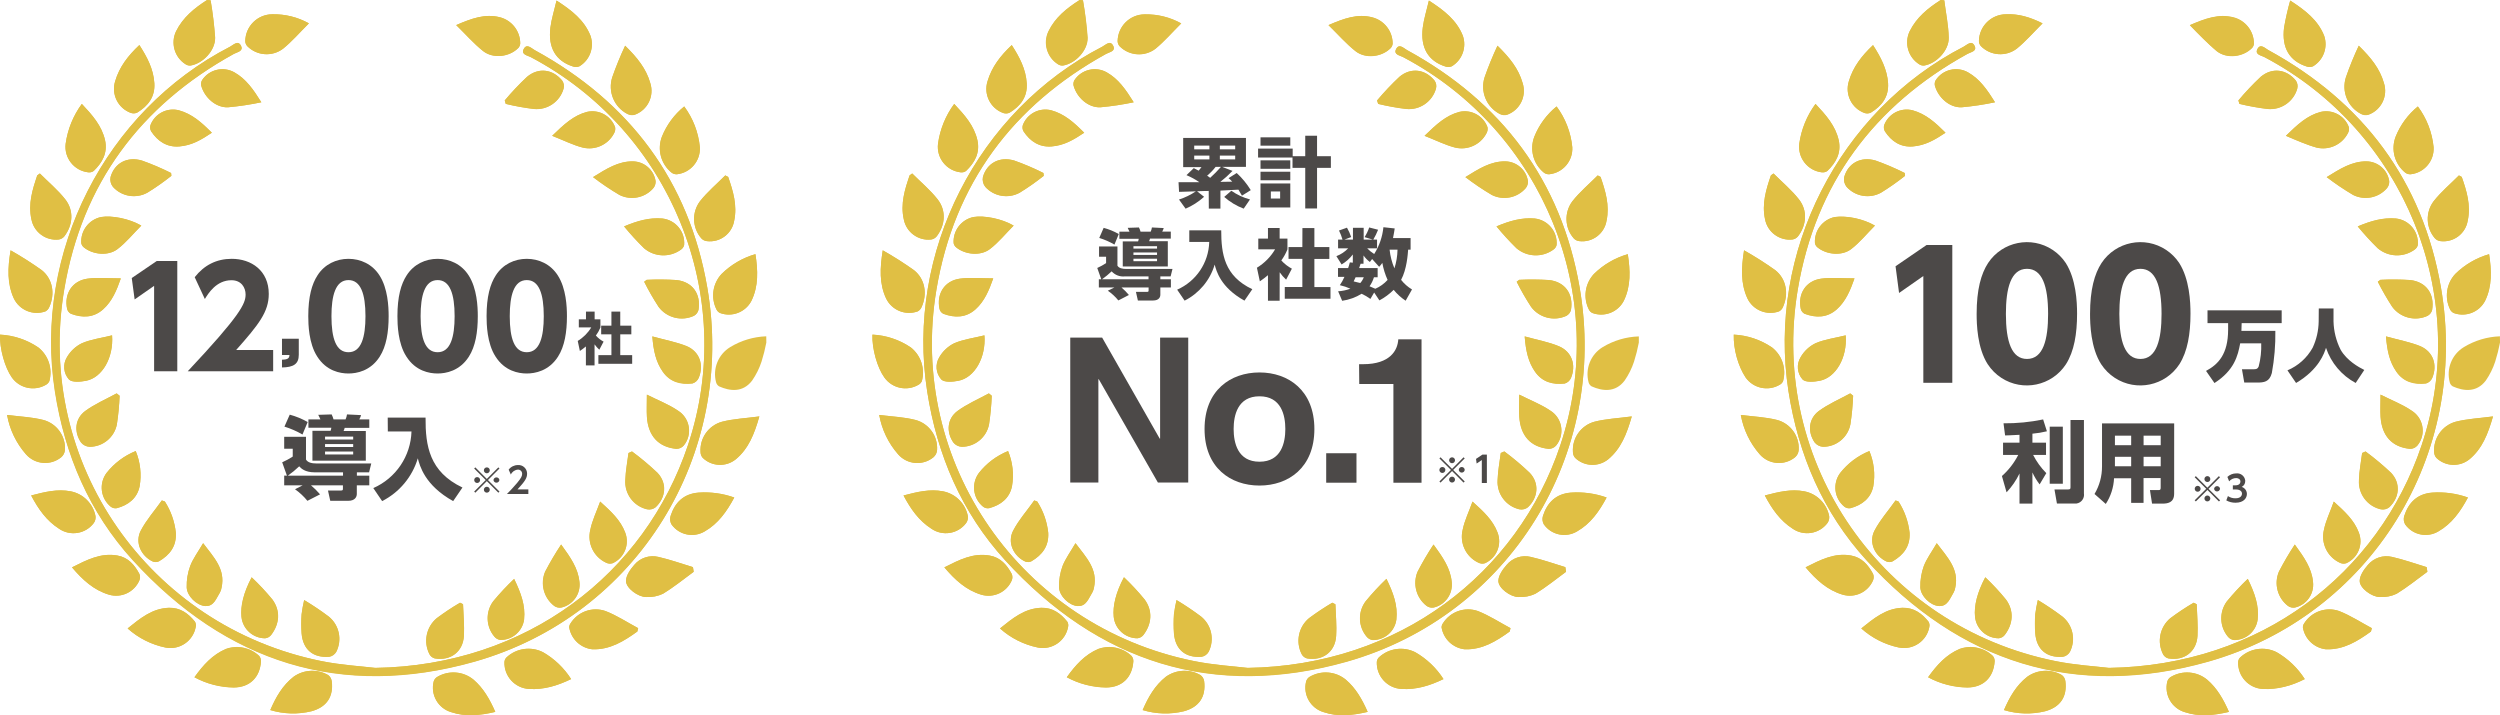 <?xml version="1.0" encoding="UTF-8"?><svg id="_レイヤー_2" xmlns="http://www.w3.org/2000/svg" viewBox="0 0 710.888 203.382"><defs><style>.cls-1{fill:#4c4948;}.cls-2{fill:#e0bf44;}</style></defs><g id="_レイヤー_1-2"><g><path class="cls-2" d="m106.731,189.92c-3.79-.46-9.63-.79-15.29-1.93-49.11-9.9-81.51-56.38-73.21-105.67,5.05-30,21.6-52.29,48.27-67,.93-.5,2.76-.74,2-2.25-.84-1.72-2.18-.26-3.12.23C29.911,31.57,9.441,71.86,15.591,111.3c2.82,18.08,9.78,34.42,22.13,48,26.52,29.06,59.21,39.6,97.23,28.87,46.24-13.17,74.4-58.81,66.16-106.47-5.23-30.27-22.1-52.7-49.1-67.46-.92-.5-2.26-2-3.12-.24-.74,1.54,1.09,1.75,2,2.23,39.87,21,58.89,68,44.74,110.3-12.25,36.72-45.93,62.72-88.9,63.39Zm-51.44,2.66c3.432,1.849,7.262,2.834,11.16,2.87,4.57,0,7.44-2.85,7.76-7.41.027-.554-.151-1.099-.5-1.53-2.526-2.409-6.196-3.184-9.48-2-3.78,1.64-6.43,4.56-8.94,8.07ZM207.061,50.31l-.81-.43c-2.42,2.44-5.1,4.68-7.21,7.37-2.351,3.161-2.188,7.532.39,10.51.417.461.991.75,1.61.81,3.715.44,7.12-2.119,7.73-5.81.92-4.37-.31-8.42-1.71-12.45Zm-66.22,152.12c-1.59-3.61-3.37-6.73-6.17-9.14-2.935-2.435-7.086-2.755-10.36-.8-.48.293-.836.752-1,1.29-.952,3.781,1.257,7.638,5,8.73,4.07,1.36,8.14.97,12.53-.08Zm75.09-84c-3.87.52-7.36.67-10.66,1.52-3.797,1.072-6.327,4.653-6.07,8.59,0,.619.228,1.217.64,1.68,2.58,2.477,6.599,2.648,9.38.4,3.62-3.01,5.26-7.15,6.71-12.22v.03Zm-21.37-88.16c-2.8,2.278-4.975,5.23-6.32,8.58-1.4,3.653-.281,7.791,2.77,10.24.436.337.981.501,1.53.46,3.848-.454,6.681-3.821,6.47-7.69-.403-4.196-1.942-8.202-4.45-11.59Zm-171.29-.72c-2.446,3.327-4.027,7.21-4.6,11.3-.495,4.001,2.347,7.646,6.348,8.141.024.003.048.006.072.009.548.075,1.103-.065,1.55-.39,2.46-2.38,4-5.14,3.23-8.74-.94-4.13-3.63-7.14-6.6-10.32Zm139.13,163.55c-2.009-3.159-4.754-5.784-8-7.65-3.43-1.742-7.583-1.151-10.39,1.48-.344.343-.556.796-.6,1.28-.154,4.045,2.959,7.469,7,7.7,4.22.25,8.07-.91,11.99-2.81Zm-85.54,8.81c3.806,1.158,7.853,1.276,11.72.34,4.34-1.18,6.34-4.16,5.76-8.6-.104-.671-.462-1.276-1-1.69-3.089-1.776-6.929-1.588-9.83.48-3.16,2.44-5.04,5.74-6.65,9.47ZM158.251.16c-.65,2.81-1.43,5.21-1.74,7.67-.71,5.76,1.54,9.52,6.45,11.08.584.202,1.221.18,1.79-.06,2.982-1.785,4.298-5.42,3.15-8.7-1.77-4.44-5.34-7.21-9.65-9.99ZM2.011,118c.738,4.159,2.603,8.036,5.39,11.21,2.57,2.916,6.984,3.283,10,.83.627-.529,1.01-1.291,1.06-2.11.234-3.935-2.332-7.491-6.14-8.51-3.26-.84-6.68-.98-10.31-1.42Zm212.8-45.73c-3.628,1.041-6.936,2.977-9.62,5.63-2.551,2.731-3.13,6.762-1.45,10.1.211.437.563.789,1,1,3.418,1.257,7.237-.22,8.92-3.45,2.06-4.21,1.86-8.65,1.15-13.28Zm-211.8-1.09c-.82,5.1-1,9.48.93,13.66,1.604,3.362,5.495,4.962,9,3.7.483-.275.86-.705,1.07-1.22,1.69-3.73,1-8-2.17-10.5-2.845-2.03-5.792-3.912-8.83-5.64ZM59.891.1l-1-.1c-3.6,2.3-6.88,4.94-8.82,8.93-1.589,3.366-.407,7.389,2.75,9.36.405.265.887.388,1.37.35,3.53-.58,7-4.29,7-7.91-.255-3.563-.689-7.111-1.3-10.63Zm121.34,179.47c.07-.32.16-.63.23-.95-3.09-1.65-6-3.6-9.29-4.87-3.716-1.287-7.828.16-9.92,3.49-.248.336-.384.742-.39,1.16.547,3.322,3.243,5.87,6.59,6.23,5,.16,8.95-2.3,12.78-5.06Zm-144.94-.87c3.046,2.731,6.763,4.605,10.77,5.43,3.956.779,7.794-1.796,8.573-5.752.006-.029.011-.059.017-.088.132-.52.049-1.072-.23-1.53-1.89-2.34-4.18-4-7.38-3.93-4.76.17-8.16,2.99-11.75,5.87Zm-27.43-37.81c2.06,3.9,4.38,7.17,7.88,9.42,3.191,2.237,7.582,1.538,9.92-1.58.406-.564.585-1.26.5-1.95-.69-3.58-3.49-6.38-7.07-7.07-3.75-.71-7.31.15-11.23,1.18Zm2.47-91.56l-.74.54c-1.37,4.04-2.58,8.13-1.66,12.48.694,3.663,4.096,6.171,7.8,5.75.614-.096,1.17-.417,1.56-.9,2.46-3.24,2.77-7.31.27-10.51-2.11-2.69-4.8-4.92-7.23-7.36Zm9.14,112c3,3.57,6.2,6.48,10.51,7.77,3.506,1.025,7.224-.737,8.65-4.1.244-.582.244-1.238,0-1.82-1.37-2.56-3.19-4.69-6.25-5.23-4.73-.82-8.68,1.26-12.91,3.38Zm188.32-19.86c-3.26-1.165-6.726-1.645-10.18-1.41-4.24.35-6.69,2.81-7.93,6.64-.239.791-.149,1.646.25,2.37,2.143,3.048,6.278,3.922,9.47,2,3.82-2.17,6.25-5.62,8.39-9.6h0ZM.011,95.15c-.16,4,1.39,9.42,3.38,12.17,2.19,3.102,6.387,4.018,9.67,2.11.441-.239.792-.614,1-1.07.96-3.523-.271-7.279-3.13-9.55-3.236-2.198-7.013-3.464-10.92-3.66Zm197.23,67.44c-.06-.44-.13-.88-.2-1.32-3.26-1-6.5-2.15-9.82-2.91-2.546-.614-5.219.274-6.89,2.29-1.11,1.28-2.33,3-2.33,4.55,0,2.06,3.48,4.59,5.73,4.57,1.65.09,3.296-.233,4.79-.94,3.06-1.83,5.84-4.13,8.73-6.24h-.01ZM177.761,13c-1.374,2.935-2.595,5.939-3.66,9-1.302,4.044.496,8.439,4.26,10.41.664.362,1.445.444,2.17.23,3.644-1.333,5.576-5.313,4.37-9-1.18-4.14-3.69-7.28-7.14-10.64Zm-138.13-.19c-3.18,3-5.69,6.21-6.89,10.29-1.15,3.715.822,7.678,4.48,9,.587.199,1.229.163,1.79-.1,3.09-1.89,5.11-4.47,4.87-8.34-.22-4.02-2.04-7.42-4.25-10.85Zm90.09-5.68c2.78,2.72,5,5.29,7.65,7.38,2.87,2.27,7.46,1.69,10-.85.334-.355.535-.814.57-1.3-.003-3.526-2.401-6.599-5.82-7.46-4.2-1.05-7.98.33-12.4,2.23h0Zm-41.88-.49c-3.181-1.766-6.773-2.656-10.41-2.58-4.205.027-7.619,3.406-7.69,7.61.008.551.222,1.079.6,1.48,2.739,2.735,7.076,3.03,10.16.69,2.56-2.07,4.73-4.61,7.34-7.2Zm97.65,89c.33,4.12,1,7.27,3,10,2,2.94,5.08,3.74,8.44,3.35.792-.239,1.439-.812,1.77-1.57,1.53-3.63.28-7.41-3.37-9-2.99-1.18-6.22-1.74-9.84-2.76v-.02Zm-151.13-16.48c-3.36,0-6.48-.33-9.49.08-4.36.59-6.71,4.33-5.8,8.6.151.599.551,1.105,1.1,1.39,3.26,1.22,6.46,1.14,9.16-1.29,2.54-2.27,3.83-5.35,5.03-8.78Zm39.95-50.08c-2.31-3.69-4.36-6.63-7.62-8.48-3.174-1.823-7.22-.859-9.23,2.2-.268.473-.353,1.028-.24,1.56.94,3.4,4.17,6.28,7.59,6.15,3.192-.291,6.364-.769,9.5-1.43ZM31.871,95.36c-3,.75-5.94,1.12-8.55,2.24-1.798.875-3.292,2.268-4.29,4-1.225,2.003-.99,4.573.58,6.32.9.89,3.3.68,4.9.36,4.55-.92,7.83-6.58,7.36-12.92Zm125.14-56.74c3.25,1.28,5.9,2.63,8.71,3.33,3.52.842,7.163-.803,8.86-4,.323-.53.444-1.158.34-1.77-1.18-3.269-4.61-5.146-8-4.38-3.8,1.01-6.54,3.56-9.91,6.82Zm-116.83,25.53c-3.42-2-8.4-2.94-11.42-2.44-3.471.725-5.879,3.892-5.65,7.43.096.478.359.906.74,1.21,2.56,2.08,6.9,2.53,9.55.49,2.46-1.84,4.46-4.37,6.78-6.69Zm17.58,90.31c-1.44,2.47-2.86,4.35-3.66,6.47-.72,1.947-1.059,4.015-1,6.09.07,2.45,2.87,5.19,5.31,5.31s3.09-2.21,4.14-3.86c.24-.459.396-.956.46-1.47,1.11-5.14-2.16-8.46-5.25-12.54h0Zm112.9-11.83c-1.05,2.91-2.28,5.41-2.8,8-.928,3.754.91,7.644,4.4,9.31.589.326,1.286.398,1.93.2,3.34-1.502,4.912-5.362,3.57-8.77-1.33-3.47-3.98-5.92-7.1-8.74h0Zm13.25-63.06l-.73.54c1.232,2.463,2.604,4.854,4.11,7.16,2.318,3.097,6.482,4.159,10,2.55.661-.351,1.144-.965,1.33-1.69.75-4.54-1.68-8-6.25-8.5-2.817-.175-5.641-.195-8.46-.06Zm-6.45-15.19c1.778,2.166,3.671,4.236,5.67,6.2,2.977,2.534,7.3,2.707,10.47.42.468-.307.803-.778.94-1.32.32-3.795-2.452-7.15-6.24-7.55-3.62-.3-7,.63-10.84,2.25ZM46.881,142.61l-.87-.31c-2,2.86-4.41,5.53-6,8.61-1.71,3.3.06,7.19,3.43,8.76.566.225,1.201.204,1.75-.06,3.08-1.8,5-4.3,4.8-8.11-.332-3.165-1.396-6.209-3.11-8.89Zm112.68,12.23c-1.64,2.493-3.148,5.07-4.52,7.72-1.457,3.463-.388,7.473,2.6,9.75.58.411,1.3.573,2,.45,3.326-.758,5.547-3.901,5.15-7.29-.42-3.91-2.57-6.97-5.23-10.63Zm-73.07,15.79c-.305,1.34-.542,2.696-.71,4.06-.125,1.805-.125,3.615,0,5.42.37,4.59,3.24,7,7.85,6.67.841-.155,1.572-.67,2-1.41,1.736-3.413.862-7.574-2.1-10-2.262-1.703-4.612-3.285-7.04-4.74ZM60.241,37.74c-2.82-2.83-5.58-5.33-9.33-6.37-3.375-.864-6.861.944-8.1,4.2-.183.595-.11,1.24.2,1.78,1.86,2.85,4.39,4.57,8,4.29s6.23-1.88,9.23-3.9Zm-21.65,90.52c-3.261,1.315-6.123,3.459-8.3,6.22-2.219,3.002-1.691,7.218,1.2,9.58.483.379,1.105.535,1.71.43,3.3-.88,5.81-2.82,6.51-6.26.575-3.362.187-6.819-1.12-9.97Zm145.35-16c0,2.63-.09,4.45,0,6.25.33,5.42,3.25,8.64,8.36,9.14.807.01,1.578-.333,2.11-.94,2.342-2.858,1.923-7.073-.935-9.415-.224-.183-.46-.352-.705-.505-2.58-1.79-5.57-2.93-8.83-4.57v.04ZM48.731,50c0-.27-.06-.54-.08-.8-2.683-1.353-5.448-2.536-8.28-3.54-4.21-1.25-7.81.73-8.93,4.67-.201.991.048,2.021.68,2.81,2.475,2.74,6.504,3.43,9.75,1.67,2.381-1.465,4.672-3.071,6.86-4.81Zm94.79-21.47c.1.33.19.65.28,1,2.636.638,5.307,1.123,8,1.45,3.844.357,7.395-2.083,8.44-5.8.206-.771.064-1.594-.39-2.25-2.65-3.27-6.72-3.84-10-1.09-2.244,2.114-4.358,4.361-6.33,6.73v-.04Zm25.1,21.8c2.413,1.853,4.938,3.556,7.56,5.1,3.237,1.594,7.141.824,9.53-1.88.504-.567.759-1.313.71-2.07-.5-3.21-3.252-5.585-6.5-5.61-4.13-.01-7.43,2.13-11.3,4.5v-.04Zm11.12,78l-1,.45c-.32,2.55-.82,5.09-.9,7.65-.273,3.946,2.379,7.499,6.24,8.36.846.16,1.72-.06,2.39-.6,2.92-2.8,3.27-6.79.53-9.74-2.292-2.166-4.717-4.186-7.26-6.05v-.07Zm-145.73-15.8l-.82-.68c-3,1.65-6.2,3-8.92,5-2.94,2.18-3.25,5.9-1.2,8.94.586.732,1.454,1.183,2.39,1.24,3.781.009,7.038-2.661,7.77-6.37.416-2.693.676-5.407.78-8.13Zm37.58,51.62c-2.3,4.34-3.22,8.14-2.91,11.25.357,3.453,3.258,6.083,6.73,6.1.675-.071,1.293-.414,1.71-.95,2.42-3.17,2.69-6.87.36-10.07-1.842-2.232-3.823-4.346-5.93-6.33h.04Zm74.64.45c-2.105,1.996-4.089,4.117-5.94,6.35-2.257,3.024-2.124,7.206.32,10.08.429.531,1.051.869,1.73.94,3.391.019,6.267-2.488,6.71-5.85.39-3.97-.92-7.5-2.86-11.52h.04Zm-14.52,7.23l-.87-.43c-2.28,1.335-4.484,2.798-6.6,4.38-3.021,2.504-3.894,6.771-2.1,10.26.314.593.862,1.028,1.51,1.2,4.47.74,8-1.87,8.28-6.38.15-3-.17-6.02-.26-9.03h.04Z"/><path class="cls-2" d="m217.911,97.41c-.349,1.835-.807,3.649-1.37,5.43-.628,1.917-1.531,3.732-2.68,5.39-2.64,3.47-6.32,3-9.39,1.63-.419-.261-.723-.672-.85-1.15-1.028-3.851.599-7.92,4-10,3.102-1.893,6.639-2.953,10.27-3.08l.02,1.78Z"/><path class="cls-2" d="m106.731,189.92c43-.67,76.65-26.67,88.92-63.39,14.15-42.34-4.87-89.27-44.74-110.3-.91-.48-2.74-.69-2-2.23.86-1.77,2.2-.26,3.12.24,26.98,14.76,43.85,37.19,49.08,67.46,8.24,47.66-19.92,93.3-66.1,106.39-38,10.73-70.71.19-97.23-28.87-12.35-13.53-19.31-29.87-22.13-47.95C9.501,71.86,29.971,31.57,65.441,13.27c.94-.49,2.28-2,3.12-.23.74,1.51-1.09,1.75-2,2.25-26.67,14.71-43.22,37-48.27,67-8.36,49.32,24.04,95.8,73.15,105.71,5.66,1.13,11.5,1.46,15.29,1.92Z"/><path class="cls-2" d="m55.291,192.58c2.51-3.51,5.16-6.43,8.94-8,3.284-1.184,6.954-.409,9.48,2,.349.431.527.976.5,1.53-.32,4.56-3.19,7.37-7.76,7.41-3.904-.058-7.735-1.067-11.16-2.94Z"/><path class="cls-2" d="m207.061,50.31c1.4,4,2.63,8.08,1.71,12.45-.61,3.704-4.034,6.268-7.76,5.81-.619-.06-1.193-.349-1.61-.81-2.578-2.978-2.741-7.349-.39-10.51,2.11-2.69,4.79-4.93,7.21-7.37l.84.43Z"/><path class="cls-2" d="m140.841,202.43c-4.39,1-8.46,1.44-12.51.08-3.743-1.092-5.952-4.949-5-8.73.164-.538.52-.997,1-1.29,3.274-1.955,7.425-1.635,10.36.8,2.78,2.41,4.56,5.53,6.15,9.14Z"/><path class="cls-2" d="m215.931,118.4c-1.45,5.07-3.09,9.21-6.71,12.19-2.781,2.248-6.8,2.077-9.38-.4-.412-.463-.64-1.061-.64-1.68-.257-3.937,2.273-7.518,6.07-8.59,3.3-.85,6.79-1,10.66-1.52Z"/><path class="cls-2" d="m194.561,30.27c2.508,3.388,4.047,7.394,4.45,11.59.209,3.894-2.664,7.271-6.54,7.69-.549.041-1.094-.123-1.53-.46-3.036-2.459-4.139-6.596-2.73-10.24,1.353-3.353,3.539-6.306,6.35-8.58Z"/><path class="cls-2" d="m23.271,29.55c3,3.18,5.66,6.19,6.6,10.32.81,3.6-.77,6.36-3.23,8.74-.447.325-1.002.465-1.55.39-4.006-.455-6.884-4.072-6.429-8.078.003-.024.006-.048.009-.072.573-4.09,2.154-7.973,4.6-11.3Z"/><path class="cls-2" d="m162.401,193.1c-3.92,1.89-7.77,3.06-11.92,2.81-4.041-.231-7.154-3.655-7-7.7.044-.484.256-.937.6-1.28,2.792-2.595,6.901-3.185,10.31-1.48,3.249,1.865,5.998,4.49,8.01,7.65Z"/><path class="cls-2" d="m76.861,201.91c1.61-3.73,3.49-7,6.6-9.47,2.901-2.068,6.741-2.256,9.83-.48.538.414.896,1.019,1,1.69.58,4.44-1.42,7.42-5.76,8.6-3.851.926-7.879.809-11.67-.34Z"/><path class="cls-2" d="m158.251.16c4.31,2.78,7.88,5.55,9.65,10,1.148,3.28-.168,6.915-3.15,8.7-.569.24-1.206.262-1.79.06-4.91-1.56-7.16-5.32-6.45-11.08.31-2.47,1.09-4.84,1.74-7.68Z"/><path class="cls-2" d="m2.011,118c3.65.47,7.07.61,10.32,1.42,3.808,1.019,6.374,4.575,6.14,8.51-.066.808-.455,1.554-1.08,2.07-3.016,2.453-7.43,2.086-10-.83-2.777-3.164-4.638-7.026-5.38-11.17Z"/><path class="cls-2" d="m214.811,72.27c.71,4.63.91,9.07-1.15,13.3-1.689,3.222-5.507,4.69-8.92,3.43-.437-.211-.789-.563-1-1-1.68-3.338-1.101-7.369,1.45-10.1,2.684-2.653,5.992-4.589,9.62-5.63Z"/><path class="cls-2" d="m3.011,71.18c3.058,1.726,6.026,3.609,8.89,5.64,3.11,2.51,3.81,6.77,2.11,10.5-.217.52-.605.95-1.1,1.22-3.505,1.262-7.396-.338-9-3.7-1.9-4.18-1.77-8.56-.9-13.66Z"/><path class="cls-2" d="m59.891.1c.598,3.52,1.018,7.068,1.26,10.63.09,3.62-3.43,7.33-7,7.91-.483.038-.965-.085-1.37-.35-3.157-1.971-4.339-5.994-2.75-9.36,1.98-3.99,5.26-6.63,8.87-8.93l.99.1Z"/><path class="cls-2" d="m181.231,179.57c-3.83,2.76-7.78,5.22-12.78,5.06-3.347-.36-6.043-2.908-6.59-6.23.006-.418.142-.824.39-1.16,2.092-3.33,6.204-4.777,9.92-3.49,3.24,1.27,6.2,3.22,9.29,4.87-.07.32-.16.63-.23.95Z"/><path class="cls-2" d="m36.291,178.7c3.59-2.88,7-5.73,11.75-5.87,3.2-.1,5.49,1.59,7.38,3.93.279.458.362,1.01.23,1.53-.73,3.965-4.537,6.587-8.502,5.857-.029-.005-.059-.011-.088-.017-4.007-.825-7.724-2.699-10.77-5.43Z"/><path class="cls-2" d="m8.861,140.89c3.92-1,7.48-1.92,11.23-1.18,3.58.69,6.38,3.49,7.07,7.07.085.69-.094,1.386-.5,1.95-2.338,3.118-6.729,3.817-9.92,1.58-3.5-2.25-5.82-5.52-7.88-9.42Z"/><path class="cls-2" d="m11.331,49.33c2.43,2.44,5.12,4.67,7.23,7.36,2.5,3.2,2.19,7.27-.27,10.51-.39.483-.946.804-1.56.9-3.704.421-7.106-2.087-7.8-5.75-1-4.38.29-8.44,1.66-12.48l.74-.54Z"/><path class="cls-2" d="m20.471,161.33c4.23-2.12,8.18-4.2,12.92-3.35,3.06.54,4.88,2.67,6.25,5.23.244.582.244,1.238,0,1.82-1.436,3.342-5.138,5.088-8.63,4.07-4.34-1.29-7.5-4.2-10.54-7.77Z"/><path class="cls-2" d="m208.791,141.47c-2.14,4-4.57,7.43-8.39,9.64-3.192,1.922-7.327,1.048-9.47-2-.399-.724-.489-1.579-.25-2.37,1.24-3.83,3.69-6.29,7.93-6.64,3.451-.248,6.917.218,10.18,1.37Z"/><path class="cls-2" d="m.011,95.15c3.893.203,7.656,1.469,10.88,3.66,2.855,2.273,4.082,6.029,3.12,9.55-.208.456-.559.831-1,1.07-3.283,1.908-7.48.992-9.67-2.11C1.411,104.57-.139,99.13.011,95.15Z"/><path class="cls-2" d="m197.251,162.59c-2.89,2.11-5.67,4.39-8.72,6.24-1.494.707-3.14,1.03-4.79.94-2.25,0-5.73-2.51-5.73-4.57,0-1.53,1.22-3.27,2.33-4.55,1.671-2.016,4.344-2.904,6.89-2.29,3.32.76,6.56,1.92,9.82,2.91.07.44.14.88.2,1.32Z"/><path class="cls-2" d="m177.761,13c3.45,3.41,6,6.55,7.14,10.56,1.206,3.687-.726,7.667-4.37,9-.725.214-1.506.132-2.17-.23-3.764-1.971-5.562-6.366-4.26-10.41,1.067-3.034,2.289-6.011,3.66-8.92Z"/><path class="cls-2" d="m39.631,12.81c2.21,3.43,4,6.83,4.27,10.87.24,3.87-1.78,6.45-4.87,8.34-.567.269-1.217.305-1.81.1-3.658-1.322-5.63-5.285-4.48-9,1.2-4.12,3.71-7.33,6.89-10.31Z"/><path class="cls-2" d="m129.721,7.13c4.42-1.9,8.2-3.28,12.38-2.23,3.419.861,5.817,3.934,5.82,7.46-.035.486-.236.945-.57,1.3-2.52,2.54-7.11,3.12-10,.85-2.61-2.09-4.85-4.66-7.63-7.38Z"/><path class="cls-2" d="m87.841,6.64c-2.61,2.59-4.78,5.13-7.34,7.2-3.084,2.34-7.421,2.045-10.16-.69-.378-.401-.592-.929-.6-1.48.071-4.204,3.485-7.583,7.69-7.61,3.637-.076,7.229.814,10.41,2.58Z"/><path class="cls-2" d="m185.491,95.66c3.62,1,6.85,1.58,9.79,2.84,3.65,1.55,4.9,5.33,3.37,9-.331.757-.978,1.331-1.77,1.57-3.36.39-6.39-.41-8.44-3.35-1.91-2.79-2.62-5.94-2.95-10.06Z"/><path class="cls-2" d="m34.361,79.16c-1.2,3.43-2.49,6.51-5,8.78-2.7,2.43-5.9,2.51-9.16,1.29-.549-.285-.949-.791-1.1-1.39-.91-4.27,1.44-8,5.8-8.6,2.98-.41,6.11-.08,9.46-.08Z"/><path class="cls-2" d="m74.311,29.08c-3.136.661-6.308,1.139-9.5,1.43-3.42.13-6.65-2.75-7.59-6.15-.113-.532-.028-1.087.24-1.56,2.01-3.059,6.056-4.023,9.23-2.2,3.26,1.85,5.32,4.79,7.62,8.48Z"/><path class="cls-2" d="m31.871,95.36c.47,6.34-2.81,12-7.36,12.89-1.6.32-4,.53-4.9-.36-1.57-1.747-1.805-4.317-.58-6.32.998-1.732,2.492-3.125,4.29-4,2.61-1.09,5.54-1.46,8.55-2.21Z"/><path class="cls-2" d="m157.011,38.62c3.36-3.26,6.1-5.81,9.9-6.79,3.39-.766,6.82,1.111,8,4.38.104.612-.017,1.24-.34,1.77-1.697,3.197-5.34,4.842-8.86,4-2.79-.73-5.44-2.08-8.7-3.36Z"/><path class="cls-2" d="m40.181,64.15c-2.32,2.32-4.32,4.8-6.78,6.69-2.65,2-7,1.59-9.55-.49-.381-.304-.644-.732-.74-1.21-.229-3.538,2.179-6.705,5.65-7.43,3.02-.5,8,.46,11.42,2.44Z"/><path class="cls-2" d="m57.761,154.46c3.09,4.08,6.36,7.4,5.26,12.58-.078.502-.244.986-.49,1.43-1.05,1.65-1.7,4-4.14,3.86s-5.24-2.86-5.31-5.31c-.059-2.075.28-4.143,1-6.09.82-2.12,2.24-4,3.68-6.47Z"/><path class="cls-2" d="m170.661,142.63c3.12,2.82,5.77,5.27,7.1,8.78,1.342,3.408-.23,7.268-3.57,8.77-.644.198-1.341.126-1.93-.2-3.49-1.666-5.328-5.556-4.4-9.31.52-2.67,1.75-5.13,2.8-8.04Z"/><path class="cls-2" d="m183.911,79.57c2.816-.135,5.637-.115,8.45.06,4.57.51,7,4,6.25,8.5-.186.725-.669,1.339-1.33,1.69-3.518,1.609-7.682.547-10-2.55-1.506-2.306-2.878-4.697-4.11-7.16l.74-.54Z"/><path class="cls-2" d="m177.461,64.38c3.84-1.62,7.22-2.55,10.84-2.25,3.788.4,6.56,3.755,6.24,7.55-.137.542-.472,1.013-.94,1.32-3.17,2.287-7.493,2.114-10.47-.42-1.999-1.964-3.892-4.034-5.67-6.2Z"/><path class="cls-2" d="m46.881,142.61c1.721,2.68,2.792,5.724,3.13,8.89.23,3.81-1.72,6.31-4.8,8.11-.549.264-1.184.285-1.75.06-3.37-1.57-5.14-5.46-3.43-8.76,1.6-3.08,4-5.75,6-8.61l.85.31Z"/><path class="cls-2" d="m159.561,154.84c2.66,3.66,4.81,6.72,5.18,10.63.397,3.389-1.824,6.532-5.15,7.29-.7.123-1.42-.039-2-.45-2.988-2.277-4.057-6.287-2.6-9.75,1.388-2.651,2.913-5.228,4.57-7.72Z"/><path class="cls-2" d="m86.491,170.63c2.414,1.443,4.75,3.012,7,4.7,2.962,2.426,3.836,6.587,2.1,10-.428.74-1.159,1.255-2,1.41-4.61.37-7.48-2.08-7.85-6.67-.125-1.805-.125-3.615,0-5.42.182-1.352.433-2.693.75-4.02Z"/><path class="cls-2" d="m60.241,37.74c-3,2-5.85,3.62-9.27,3.9s-6.1-1.44-8-4.29c-.31-.54-.383-1.185-.2-1.78,1.239-3.256,4.725-5.064,8.1-4.2,3.79,1.04,6.55,3.54,9.37,6.37Z"/><path class="cls-2" d="m38.591,128.26c1.313,3.16,1.701,6.628,1.12,10-.7,3.44-3.21,5.38-6.51,6.26-.605.105-1.227-.051-1.71-.43-2.891-2.362-3.419-6.578-1.2-9.58,2.174-2.772,5.035-4.927,8.3-6.25Z"/><path class="cls-2" d="m183.941,112.22c3.26,1.64,6.25,2.78,8.85,4.53,3.137,1.952,4.097,6.078,2.145,9.215-.153.246-.322.481-.505.705-.532.607-1.303.95-2.11.94-5.11-.5-8-3.72-8.36-9.14-.11-1.8-.02-3.62-.02-6.25Z"/><path class="cls-2" d="m48.731,50c-2.188,1.739-4.479,3.345-6.86,4.81-3.246,1.76-7.275,1.07-9.75-1.67-.632-.789-.881-1.819-.68-2.81,1.12-3.94,4.72-5.92,8.93-4.67,2.832,1.004,5.597,2.187,8.28,3.54.02.3.05.57.08.8Z"/><path class="cls-2" d="m143.521,28.57c1.986-2.363,4.113-4.604,6.37-6.71,3.27-2.75,7.34-2.18,10,1.09.454.656.596,1.479.39,2.25-1.045,3.717-4.596,6.157-8.44,5.8-2.693-.327-5.364-.812-8-1.45-.13-.33-.22-.65-.32-.98Z"/><path class="cls-2" d="m168.621,50.37c3.87-2.42,7.17-4.51,11.3-4.46,3.248.025,6,2.4,6.5,5.61.049.757-.206,1.503-.71,2.07-2.389,2.704-6.293,3.474-9.53,1.88-2.622-1.544-5.147-3.247-7.56-5.1Z"/><path class="cls-2" d="m179.741,128.4c2.528,1.888,4.936,3.932,7.21,6.12,2.74,2.95,2.39,6.94-.53,9.74-.67.54-1.544.76-2.39.6-3.861-.861-6.513-4.414-6.24-8.36.08-2.56.58-5.1.9-7.65l1.05-.45Z"/><path class="cls-2" d="m34.011,112.53c-.103,2.733-.363,5.457-.78,8.16-.732,3.709-3.989,6.379-7.77,6.37-.957-.04-1.851-.492-2.45-1.24-2.05-3-1.74-6.76,1.2-8.94,2.72-2,5.93-3.38,8.92-5l.88.65Z"/><path class="cls-2" d="m71.551,164.15c2.093,1.985,4.06,4.099,5.89,6.33,2.33,3.2,2.06,6.9-.36,10.07-.417.536-1.035.879-1.71.95-3.472-.017-6.373-2.647-6.73-6.1-.31-3.11.61-6.91,2.91-11.25Z"/><path class="cls-2" d="m146.191,164.6c1.94,4,3.25,7.55,2.82,11.52-.443,3.362-3.319,5.869-6.71,5.85-.679-.071-1.301-.409-1.73-.94-2.444-2.874-2.577-7.056-.32-10.08,1.851-2.233,3.835-4.354,5.94-6.35Z"/><path class="cls-2" d="m131.671,171.83c.09,3,.41,6,.22,9-.29,4.51-3.81,7.12-8.28,6.38-.648-.172-1.196-.607-1.51-1.2-1.794-3.489-.921-7.756,2.1-10.26,2.116-1.582,4.32-3.045,6.6-4.38l.87.46Z"/><path class="cls-1" d="m81.591,135.26l-1.35-3.8c1.042-.463,2.045-1.008,3-1.63v-2.23h-2.43v-3.39h6.2v6.47c.52.85,1.61,1.11,3,1.11h15.56l-.62,2.52h-3.47v.95h3.53v2.74h-3.55v2.46c0,.81-.49,1.95-2.46,1.95h-5.09l-.65-2.93h3.75c.5,0,.5-.26.5-.54v-.94h-9.09c.931.785,1.797,1.645,2.59,2.57l-3.6,1.84c-1.018-1.252-2.202-2.359-3.52-3.29l2.17-1.12h-5.25v-2.77l.78.03Zm.8-17.35c1.783.478,3.497,1.184,5.1,2.1l-1.48,3.55c-1.62-.941-3.341-1.696-5.13-2.25l1.51-3.4Zm15.15,17.35v-.95h-8.06c-2.79,0-3.88-1.14-4.4-1.71-1.008.971-2.091,1.86-3.24,2.66h15.7Zm-9.84-16h3.41c-.23-.49-.44-1-.62-1.3l3.81-.12c.229.453.41.929.54,1.42h3.42c.206-.45.344-.929.41-1.42l4,.2c-.108.43-.28.841-.51,1.22h2.85v2.41h-7c0,.1-.23.72-.31.88h6.32v8.45h-15.18v-8.5h5.17c.098-.286.168-.581.21-.88h-6.52v-2.36Zm4.73,4.89v.83h8v-.83h-8Zm0,2.13v.82h8v-.82h-8Zm0,2.12v.83h8v-.83h-8Z"/><path class="cls-1" d="m110.251,118.74h10.76c-.05,8.06,1.09,15.41,10.49,19.89l-2.64,3.86c-8.08-4.48-9.51-10.07-10.05-12.17-1.575,5.275-5.244,9.674-10.15,12.17l-2.51-3.7c6.426-2.823,10.654-9.094,10.86-16.11h-6.73l-.03-3.94Z"/><path class="cls-1" d="m135.161,140.1l-.33-.32,3.29-3.28-3.29-3.28.33-.32,3.27,3.29,3.28-3.29.32.32-3.28,3.28,3.28,3.28-.32.32-3.28-3.29-3.27,3.29Zm1.36-3.6c0,.464-.376.84-.84.84s-.84-.376-.84-.84c0-.464.376-.84.84-.84.464,0,.84.376.84.84h0Zm2.75-2.75c-.006.464-.386.835-.85.83-.464-.006-.835-.386-.83-.85.005-.46.38-.83.84-.83.458-.006.835.361.84.82,0,.01,0,.02,0,.03Zm0,5.5c.001.464-.374.841-.838.842-.464.001-.841-.374-.842-.838v-.005c.005-.462.378-.835.84-.84.464,0,.84.376.84.84Zm2.74-2.75c-.051.467-.47.804-.937.753-.397-.043-.71-.356-.753-.753.051-.467.47-.804.937-.753.397.043.71.356.753.753Z"/><path class="cls-1" d="m150.241,139.17v1.3h-6.09c.89-.91,1.86-1.91,2.89-3.14,1.22-1.47,1.43-2,1.43-2.57.034-.64-.457-1.186-1.097-1.22-.038-.002-.075-.002-.113,0-.871.07-1.637.605-2,1.4l-.62-1.39c.619-.819,1.584-1.303,2.61-1.31,1.343-.105,2.518.899,2.623,2.242.006.079.009.159.007.238,0,1.22-.59,2.12-2.73,4.45h3.09Z"/><path class="cls-1" d="m169.063,103.894h-2.46v-5.38c-.548.46-1.12.891-1.714,1.291l-.607-2.859c1.578-.945,2.897-2.265,3.843-3.843h-3.536v-2.306h2.037v-2.19h2.46v2.206h1.645v2.306c-.335.818-.769,1.593-1.291,2.306.623.698,1.365,1.281,2.19,1.722l-1.214,2.306c-.507-.461-.96-.976-1.353-1.537v5.98Zm4.796-15.287h2.513v4.004h3.151v2.467h-3.151v5.91h3.39v2.46h-9.607v-2.46h3.705v-5.91h-2.913v-2.467h2.913v-4.004Z"/><path class="cls-2" d="m354.791,189.92c-3.79-.46-9.63-.79-15.29-1.93-49.11-9.9-81.51-56.38-73.21-105.67,5.05-30,21.6-52.29,48.27-67,.93-.5,2.76-.74,2-2.25-.84-1.72-2.18-.26-3.12.23-35.47,18.27-55.94,58.56-49.79,98,2.82,18.08,9.78,34.42,22.13,48,26.52,29.06,59.21,39.6,97.24,28.87,46.23-13.17,74.4-58.81,66.15-106.47-5.23-30.27-22.11-52.7-49.08-67.46-.92-.5-2.26-2-3.12-.24-.74,1.54,1.1,1.75,2,2.23,39.87,21,58.89,68,44.74,110.3-12.26,36.72-45.95,62.72-88.92,63.39Zm-51.44,2.66c3.432,1.849,7.262,2.834,11.16,2.87,4.57,0,7.44-2.85,7.76-7.41.032-.555-.147-1.101-.5-1.53-2.526-2.409-6.196-3.184-9.48-2-3.78,1.64-6.43,4.56-8.94,8.07ZM455.131,50.31l-.81-.43c-2.43,2.44-5.11,4.68-7.22,7.37-2.351,3.161-2.188,7.532.39,10.51.417.461.991.75,1.61.81,3.715.44,7.12-2.119,7.73-5.81.93-4.37-.31-8.42-1.7-12.45Zm-66.23,152.12c-1.59-3.61-3.37-6.73-6.17-9.14-2.935-2.435-7.086-2.755-10.36-.8-.462.302-.799.76-.95,1.29-.946,3.78,1.26,7.634,5,8.73,4.02,1.36,8.09.97,12.48-.08Zm75.09-84c-3.87.52-7.36.67-10.66,1.52-3.797,1.072-6.327,4.653-6.07,8.59,0,.619.228,1.217.64,1.68,2.583,2.478,6.606,2.649,9.39.4,3.61-3.01,5.25-7.15,6.72-12.22l-.02.03Zm-21.37-88.16c-2.8,2.278-4.975,5.23-6.32,8.58-1.414,3.64-.319,7.776,2.71,10.24.436.336.981.5,1.53.46,3.879-.415,6.754-3.795,6.54-7.69-.406-4.197-1.948-8.203-4.46-11.59Zm-171.29-.72c-2.446,3.327-4.027,7.21-4.6,11.3-.495,4.001,2.347,7.646,6.348,8.141.024.003.048.006.072.009.548.075,1.103-.065,1.55-.39,2.47-2.38,4-5.14,3.23-8.74-.92-4.13-3.63-7.14-6.6-10.32Zm139.13,163.55c-2.023-3.165-4.786-5.791-8.05-7.65-3.409-1.705-7.518-1.115-10.31,1.48-.34.346-.552.797-.6,1.28-.153,4.063,2.989,7.495,7.05,7.7,4.14.25,7.99-.91,11.91-2.81Zm-85.54,8.81c3.806,1.158,7.853,1.276,11.72.34,4.34-1.18,6.34-4.16,5.76-8.6-.116-.679-.493-1.285-1.05-1.69-3.089-1.776-6.929-1.588-9.83.48-3.1,2.44-4.99,5.74-6.6,9.47ZM406.311.16c-.65,2.81-1.43,5.21-1.74,7.67-.71,5.76,1.55,9.52,6.45,11.08.584.202,1.221.18,1.79-.06,2.982-1.785,4.298-5.42,3.15-8.7-1.77-4.44-5.34-7.21-9.65-9.99Zm-156.3,117.84c.738,4.159,2.603,8.036,5.39,11.21,2.57,2.916,6.984,3.283,10,.83.627-.529,1.01-1.291,1.06-2.11.234-3.935-2.332-7.491-6.14-8.51-3.2-.84-6.62-.98-10.31-1.42Zm212.82-45.7c-3.628,1.041-6.935,2.977-9.62,5.63-2.524,2.734-3.086,6.748-1.41,10.07.211.437.563.789,1,1,3.418,1.257,7.237-.22,8.92-3.45,2.06-4.21,1.86-8.65,1.15-13.28l-.04.03Zm-211.82-1.12c-.81,5.1-1,9.48.93,13.66,1.604,3.362,5.495,4.962,9,3.7.495-.27.883-.7,1.1-1.22,1.69-3.73,1-8-2.17-10.5-2.855-2.031-5.812-3.913-8.86-5.64ZM307.951.1l-.94-.1c-3.61,2.3-6.91,4.94-8.83,8.93-1.589,3.366-.407,7.389,2.75,9.36.405.265.887.388,1.37.35,3.53-.58,7.05-4.29,7-7.91-.266-3.564-.717-7.112-1.35-10.63Zm121.34,179.47c.07-.32.16-.63.23-.95-3.09-1.65-6.05-3.6-9.29-4.87-3.716-1.287-7.828.16-9.92,3.49-.248.336-.384.742-.39,1.16.547,3.322,3.243,5.87,6.59,6.23,5,.16,8.96-2.3,12.78-5.06Zm-144.94-.87c3.049,2.733,6.769,4.607,10.78,5.43,3.957.774,7.792-1.806,8.565-5.763.005-.026.01-.051.015-.077.132-.52.049-1.072-.23-1.53-1.89-2.34-4.18-4-7.38-3.93-4.76.17-8.16,2.99-11.75,5.87h0Zm-27.43-37.81c2.06,3.9,4.38,7.17,7.89,9.42,3.188,2.236,7.575,1.536,9.91-1.58.406-.564.585-1.26.5-1.95-.69-3.58-3.49-6.38-7.07-7.07-3.75-.71-7.31.15-11.23,1.18h0Zm2.47-91.56l-.74.54c-1.37,4-2.62,8.1-1.66,12.48.694,3.663,4.096,6.171,7.8,5.75.614-.096,1.17-.417,1.56-.9,2.47-3.24,2.77-7.31.27-10.51-2.11-2.69-4.8-4.92-7.23-7.36h0Zm9.14,112c3,3.57,6.2,6.48,10.51,7.77,3.498,1.029,7.213-.719,8.65-4.07.244-.582.244-1.238,0-1.82-1.36-2.56-3.19-4.69-6.25-5.23-4.73-.85-8.68,1.23-12.91,3.35h0Zm188.32-19.86c-3.26-1.165-6.726-1.645-10.18-1.41-4.24.35-6.69,2.81-7.93,6.64-.239.791-.149,1.646.25,2.37,2.143,3.048,6.278,3.922,9.47,2,3.83-2.17,6.25-5.62,8.39-9.6h0Zm-208.77-46.32c-.16,4,1.39,9.42,3.38,12.17,2.19,3.102,6.387,4.018,9.67,2.11.443-.236.795-.612,1-1.07.962-3.521-.265-7.277-3.12-9.55-3.239-2.199-7.02-3.466-10.93-3.66Zm197.23,67.44c-.06-.44-.12-.88-.2-1.32-3.26-1-6.5-2.15-9.82-2.91-2.546-.614-5.219.274-6.89,2.29-1.11,1.28-2.33,3-2.33,4.55,0,2.06,3.48,4.59,5.73,4.57,1.65.09,3.296-.233,4.79-.94,3.05-1.83,5.83-4.13,8.72-6.24Zm-19.49-149.59c-1.374,2.935-2.595,5.939-3.66,9-1.302,4.044.496,8.439,4.26,10.41.664.362,1.445.444,2.17.23,3.644-1.333,5.576-5.313,4.37-9-1.18-4.14-3.69-7.28-7.14-10.64Zm-138.13-.14c-3.18,3-5.69,6.21-6.89,10.29-1.15,3.715.822,7.678,4.48,9,.593.205,1.243.169,1.81-.1,3.09-1.89,5.11-4.47,4.87-8.34-.24-4.07-2.06-7.47-4.27-10.9v.05Zm90.09-5.68c2.78,2.72,5,5.29,7.65,7.38,2.87,2.27,7.46,1.69,10-.85.334-.355.535-.814.57-1.3-.003-3.526-2.401-6.599-5.82-7.46-4.17-1.1-7.98.28-12.4,2.18v.05Zm-41.88-.49c-3.18-1.767-6.773-2.657-10.41-2.58-4.205.027-7.619,3.406-7.69,7.61.012.55.226,1.077.6,1.48,2.739,2.735,7.076,3.03,10.16.69,2.56-2.12,4.73-4.66,7.34-7.25v.05Zm97.65,89c.33,4.12,1,7.27,2.95,10,2.05,2.94,5.08,3.74,8.44,3.35.792-.239,1.439-.812,1.77-1.57,1.53-3.63.28-7.41-3.37-9-2.94-1.23-6.17-1.79-9.79-2.81v.03Zm-151.12-16.53c-3.37,0-6.49-.33-9.5.08-4.36.59-6.71,4.33-5.79,8.6.144.6.542,1.107,1.09,1.39,3.26,1.22,6.46,1.14,9.16-1.29,2.54-2.27,3.83-5.35,5.04-8.78Zm39.94-50.08c-2.3-3.69-4.36-6.63-7.62-8.48-3.174-1.823-7.22-.859-9.23,2.2-.267.473-.353,1.028-.24,1.56.94,3.4,4.17,6.28,7.59,6.15,3.192-.291,6.364-.769,9.5-1.43h0Zm-42.44,66.28c-3,.75-5.94,1.12-8.55,2.24-1.798.875-3.292,2.268-4.29,4-1.225,2.003-.99,4.573.58,6.32.9.89,3.3.68,4.9.36,4.55-.92,7.83-6.58,7.36-12.92Zm125.15-56.74c3.25,1.28,5.9,2.63,8.71,3.33,3.52.842,7.163-.803,8.86-4,.323-.53.444-1.158.34-1.77-1.18-3.269-4.61-5.146-8-4.38-3.81,1.01-6.55,3.56-9.91,6.82Zm-116.84,25.53c-3.42-2-8.4-2.94-11.42-2.44-3.471.725-5.879,3.892-5.65,7.43.096.478.359.906.74,1.21,2.56,2.08,6.9,2.53,9.55.49,2.46-1.84,4.46-4.37,6.78-6.69Zm17.58,90.31c-1.43,2.47-2.85,4.35-3.66,6.47-.72,1.947-1.06,4.015-1,6.09.07,2.45,2.87,5.19,5.31,5.31s3.09-2.21,4.14-3.86c.246-.444.412-.928.49-1.43,1.09-5.18-2.19-8.5-5.28-12.58h0Zm112.9-11.83c-1,2.91-2.28,5.41-2.8,8-.928,3.754.91,7.644,4.4,9.31.589.326,1.286.398,1.93.2,3.34-1.502,4.912-5.362,3.57-8.77-1.33-3.47-3.97-5.92-7.1-8.74h0Zm13.29-63.06l-.73.54c1.232,2.463,2.604,4.854,4.11,7.16,2.318,3.097,6.482,4.159,10,2.55.661-.351,1.144-.965,1.33-1.69.76-4.54-1.68-8-6.25-8.5-2.817-.175-5.641-.195-8.46-.06Zm-6.45-15.19c1.778,2.166,3.671,4.236,5.67,6.2,2.977,2.534,7.3,2.707,10.47.42.468-.307.803-.778.94-1.32.32-3.795-2.452-7.15-6.24-7.55-3.66-.3-7.04.63-10.88,2.25h.04Zm-130.62,78.23l-.84-.31c-2,2.86-4.42,5.53-6,8.61-1.71,3.3.06,7.19,3.43,8.76.566.227,1.201.205,1.75-.06,3.08-1.8,5-4.3,4.8-8.11-.341-3.167-1.416-6.211-3.14-8.89Zm112.69,12.23c-1.646,2.491-3.159,5.068-4.53,7.72-1.457,3.463-.388,7.473,2.6,9.75.567.398,1.266.56,1.95.45,3.326-.758,5.547-3.901,5.15-7.29-.37-3.91-2.52-6.97-5.17-10.63Zm-73.08,15.79c-.305,1.34-.542,2.696-.71,4.06-.125,1.805-.125,3.615,0,5.42.37,4.59,3.24,7,7.85,6.67.842-.152,1.574-.668,2-1.41,1.736-3.413.862-7.574-2.1-10-2.262-1.703-4.612-3.285-7.04-4.74h0Zm-26.25-132.89c-2.82-2.83-5.58-5.33-9.33-6.37-3.375-.864-6.861.944-8.1,4.2-.183.595-.11,1.24.2,1.78,1.86,2.85,4.39,4.57,8,4.29s6.23-1.88,9.23-3.9Zm-21.65,90.52c-3.261,1.315-6.122,3.459-8.3,6.22-2.219,3.002-1.691,7.218,1.2,9.58.483.379,1.105.535,1.71.43,3.3-.88,5.82-2.82,6.51-6.26.579-3.362.191-6.82-1.12-9.97Zm145.35-16c0,2.63-.09,4.45,0,6.25.33,5.42,3.25,8.64,8.36,9.14.807.013,1.58-.331,2.11-.94,2.342-2.858,1.923-7.073-.935-9.415-.224-.183-.46-.352-.705-.505-2.58-1.79-5.57-2.93-8.82-4.57l-.01.04Zm-135.21-62.26c0-.27-.06-.54-.08-.8-2.683-1.353-5.448-2.536-8.28-3.54-4.21-1.25-7.81.73-8.93,4.67-.201.991.048,2.021.68,2.81,2.475,2.74,6.504,3.43,9.75,1.67,2.381-1.465,4.672-3.071,6.86-4.81Zm94.79-21.47l.29,1c2.636.64,5.307,1.124,8,1.45,3.844.357,7.395-2.083,8.44-5.8.206-.771.064-1.594-.39-2.25-2.65-3.27-6.72-3.84-10-1.09-2.247,2.113-4.364,4.361-6.34,6.73v-.04Zm25.1,21.8c2.413,1.853,4.938,3.556,7.56,5.1,3.24,1.6,7.149.829,9.54-1.88.497-.571.749-1.315.7-2.07-.5-3.21-3.252-5.585-6.5-5.61-4.13-.01-7.43,2.13-11.3,4.5v-.04Zm11.12,78l-1.05.45c-.32,2.55-.82,5.09-.9,7.65-.273,3.946,2.379,7.499,6.24,8.36.846.16,1.72-.06,2.39-.6,2.92-2.8,3.27-6.79.53-9.74-2.276-2.164-4.684-4.185-7.21-6.05v-.07Zm-145.79-15.8l-.82-.68c-3,1.65-6.2,3-8.92,5-2.94,2.18-3.25,5.9-1.19,8.94.58.734,1.446,1.185,2.38,1.24,3.783.01,7.044-2.659,7.78-6.37.407-2.694.664-5.408.77-8.13Zm37.58,51.62c-2.3,4.34-3.22,8.14-2.91,11.25.362,3.451,3.26,6.078,6.73,6.1.678-.073,1.297-.415,1.72-.95,2.41-3.17,2.68-6.87.35-10.07-1.823-2.23-3.784-4.344-5.87-6.33h-.02Zm74.64.45c-2.1,2.013-4.077,4.15-5.92,6.4-2.257,3.024-2.124,7.206.32,10.08.429.531,1.051.869,1.73.94,3.391.019,6.267-2.488,6.71-5.85.43-4.02-.88-7.55-2.82-11.57h-.02Zm-14.52,7.23l-.87-.43c-2.279,1.338-4.482,2.8-6.6,4.38-3.021,2.504-3.894,6.771-2.1,10.26.314.593.862,1.028,1.51,1.2,4.48.74,8-1.87,8.28-6.38.21-3-.11-6.02-.2-9.03h-.02Z"/><path class="cls-2" d="m466.011,97.41c-.349,1.835-.807,3.649-1.37,5.43-.628,1.917-1.531,3.732-2.68,5.39-2.64,3.47-6.32,3-9.39,1.63-.419-.261-.723-.672-.85-1.15-1.028-3.851.599-7.92,4-10,3.11-1.885,6.655-2.936,10.29-3.05v1.75Z"/><path class="cls-2" d="m354.791,189.92c43-.67,76.66-26.67,88.92-63.39,14.15-42.34-4.87-89.27-44.74-110.3-.9-.48-2.74-.69-2-2.23.86-1.77,2.2-.26,3.12.24,27,14.75,43.85,37.19,49.08,67.46,8.25,47.66-19.92,93.3-66.16,106.39-38,10.73-70.72.19-97.24-28.87-12.35-13.53-19.31-29.87-22.13-47.95-6.15-39.41,14.32-79.7,49.79-98,.94-.49,2.28-2,3.12-.23.74,1.51-1.09,1.75-2,2.25-26.67,14.71-43.22,37-48.27,67-8.3,49.29,24.1,95.77,73.21,105.67,5.67,1.17,11.52,1.5,15.3,1.96Z"/><path class="cls-2" d="m303.351,192.58c2.51-3.51,5.16-6.43,8.94-8,3.284-1.184,6.954-.409,9.48,2,.353.429.532.975.5,1.53-.32,4.56-3.19,7.37-7.76,7.41-3.904-.058-7.734-1.067-11.16-2.94Z"/><path class="cls-2" d="m455.131,50.31c1.39,4,2.63,8.08,1.7,12.45-.61,3.691-4.015,6.25-7.73,5.81-.619-.06-1.193-.349-1.61-.81-2.578-2.978-2.741-7.349-.39-10.51,2.11-2.69,4.79-4.93,7.22-7.37l.81.43Z"/><path class="cls-2" d="m388.901,202.43c-4.39,1-8.46,1.44-12.51.08-3.74-1.096-5.946-4.95-5-8.73.151-.53.488-.988.95-1.29,3.274-1.955,7.425-1.635,10.36.8,2.83,2.41,4.61,5.53,6.2,9.14Z"/><path class="cls-2" d="m464.011,118.4c-1.45,5.07-3.09,9.21-6.7,12.19-2.784,2.249-6.807,2.078-9.39-.4-.412-.463-.64-1.061-.64-1.68-.257-3.937,2.273-7.518,6.07-8.59,3.28-.85,6.77-1,10.66-1.52Z"/><path class="cls-2" d="m442.621,30.27c2.519,3.384,4.068,7.391,4.48,11.59.214,3.895-2.661,7.275-6.54,7.69-.549.04-1.094-.124-1.53-.46-3.036-2.459-4.139-6.596-2.73-10.24,1.345-3.35,3.52-6.302,6.32-8.58Z"/><path class="cls-2" d="m271.331,29.55c3,3.18,5.66,6.19,6.6,10.32.81,3.6-.76,6.36-3.23,8.74-.447.325-1.002.465-1.55.39-4.006-.455-6.884-4.072-6.429-8.078.003-.024.006-.048.009-.072.573-4.09,2.154-7.973,4.6-11.3Z"/><path class="cls-2" d="m410.461,193.1c-3.92,1.89-7.77,3.06-11.91,2.81-4.061-.205-7.203-3.637-7.05-7.7.048-.483.26-.934.6-1.28,2.792-2.595,6.901-3.185,10.31-1.48,3.264,1.859,6.027,4.485,8.05,7.65Z"/><path class="cls-2" d="m324.921,201.91c1.61-3.73,3.5-7,6.6-9.47,2.901-2.068,6.741-2.256,9.83-.48.557.405.934,1.011,1.05,1.69.58,4.44-1.42,7.42-5.76,8.6-3.867.936-7.914.818-11.72-.34Z"/><path class="cls-2" d="m406.311.16c4.31,2.78,7.88,5.55,9.65,10,1.148,3.28-.168,6.915-3.15,8.7-.569.24-1.206.262-1.79.06-4.9-1.56-7.16-5.32-6.45-11.08.31-2.47,1.09-4.84,1.74-7.68Z"/><path class="cls-2" d="m250.011,118c3.65.47,7.07.61,10.32,1.42,3.808,1.019,6.374,4.575,6.14,8.51-.05.819-.433,1.581-1.06,2.11-3.016,2.453-7.43,2.086-10-.83-2.791-3.173-4.659-7.05-5.4-11.21Z"/><path class="cls-2" d="m462.871,72.27c.71,4.63.91,9.07-1.15,13.3-1.689,3.222-5.507,4.69-8.92,3.43-.437-.211-.789-.563-1-1-1.68-3.338-1.101-7.369,1.45-10.1,2.684-2.653,5.992-4.589,9.62-5.63Z"/><path class="cls-2" d="m251.011,71.18c3.058,1.726,6.026,3.609,8.89,5.64,3.17,2.51,3.86,6.77,2.17,10.5-.217.52-.605.95-1.1,1.22-3.505,1.262-7.396-.338-9-3.7-1.96-4.18-1.76-8.56-.96-13.66Z"/><path class="cls-2" d="m307.951.1c.603,3.519,1.023,7.067,1.26,10.63.09,3.62-3.43,7.33-7,7.91-.483.038-.965-.085-1.37-.35-3.157-1.971-4.339-5.994-2.75-9.36,1.92-3.99,5.26-6.63,8.92-8.93l.94.1Z"/><path class="cls-2" d="m429.291,179.57c-3.82,2.76-7.78,5.22-12.78,5.06-3.347-.36-6.043-2.908-6.59-6.23.006-.418.142-.824.39-1.16,2.092-3.33,6.204-4.777,9.92-3.49,3.24,1.27,6.2,3.22,9.29,4.87-.07.32-.16.63-.23.95Z"/><path class="cls-2" d="m284.351,178.7c3.59-2.88,7-5.73,11.75-5.87,3.2-.1,5.49,1.59,7.38,3.93.279.458.362,1.01.23,1.53-.731,3.965-4.538,6.586-8.503,5.855-.026-.005-.051-.01-.077-.015-4.011-.823-7.731-2.697-10.78-5.43Z"/><path class="cls-2" d="m256.921,140.89c3.92-1,7.48-1.92,11.23-1.18,3.58.69,6.38,3.49,7.07,7.07.085.69-.094,1.386-.5,1.95-2.335,3.116-6.722,3.816-9.91,1.58-3.51-2.25-5.8-5.52-7.89-9.42Z"/><path class="cls-2" d="m259.391,49.33c2.43,2.44,5.12,4.67,7.23,7.36,2.5,3.2,2.2,7.27-.27,10.51-.39.483-.946.804-1.56.9-3.704.421-7.106-2.087-7.8-5.75-1-4.38.29-8.44,1.66-12.48l.74-.54Z"/><path class="cls-2" d="m268.531,161.33c4.23-2.12,8.18-4.2,12.92-3.35,3.06.54,4.89,2.67,6.25,5.23.244.582.244,1.238,0,1.82-1.439,3.371-5.18,5.123-8.69,4.07-4.28-1.29-7.44-4.2-10.48-7.77Z"/><path class="cls-2" d="m456.851,141.47c-2.14,4-4.56,7.43-8.39,9.64-3.192,1.922-7.327,1.048-9.47-2-.399-.724-.489-1.579-.25-2.37,1.24-3.83,3.69-6.29,7.93-6.64,3.451-.248,6.917.218,10.18,1.37Z"/><path class="cls-2" d="m248.081,95.15c3.91.194,7.691,1.461,10.93,3.66,2.859,2.271,4.09,6.027,3.13,9.55-.205.458-.557.834-1,1.07-3.283,1.908-7.48.992-9.67-2.11-2-2.75-3.55-8.19-3.39-12.17Z"/><path class="cls-2" d="m445.311,162.59c-2.89,2.11-5.67,4.39-8.72,6.24-1.494.707-3.14,1.03-4.79.94-2.25,0-5.73-2.51-5.73-4.57,0-1.53,1.22-3.27,2.33-4.55,1.671-2.016,4.345-2.904,6.89-2.29,3.32.76,6.56,1.92,9.82,2.91.08.44.14.88.2,1.32Z"/><path class="cls-2" d="m425.821,13c3.45,3.41,6,6.55,7.14,10.56,1.206,3.687-.726,7.667-4.37,9-.725.214-1.506.132-2.17-.23-3.764-1.971-5.562-6.366-4.26-10.41,1.067-3.034,2.289-6.011,3.66-8.92Z"/><path class="cls-2" d="m287.691,12.81c2.21,3.43,4,6.83,4.27,10.87.24,3.87-1.78,6.45-4.87,8.34-.567.269-1.217.305-1.81.1-3.658-1.322-5.63-5.285-4.48-9,1.21-4.12,3.71-7.33,6.89-10.31Z"/><path class="cls-2" d="m377.781,7.13c4.42-1.9,8.2-3.28,12.38-2.23,3.431.849,5.843,3.925,5.85,7.46-.035.486-.236.945-.57,1.3-2.52,2.54-7.11,3.12-10,.85-2.64-2.09-4.88-4.66-7.66-7.38Z"/><path class="cls-2" d="m335.901,6.64c-2.61,2.59-4.78,5.13-7.34,7.2-3.084,2.34-7.421,2.045-10.16-.69-.374-.403-.588-.93-.6-1.48.071-4.204,3.485-7.583,7.69-7.61,3.637-.077,7.23.813,10.41,2.58Z"/><path class="cls-2" d="m433.551,95.66c3.62,1,6.85,1.58,9.79,2.84,3.65,1.55,4.9,5.33,3.37,9-.331.757-.978,1.331-1.77,1.57-3.36.39-6.39-.41-8.44-3.35-1.91-2.79-2.62-5.94-2.95-10.06Z"/><path class="cls-2" d="m282.431,79.16c-1.21,3.43-2.5,6.51-5,8.78-2.7,2.43-5.9,2.51-9.16,1.29-.548-.283-.946-.79-1.09-1.39-.92-4.27,1.43-8,5.79-8.6,2.97-.41,6.09-.08,9.46-.08Z"/><path class="cls-2" d="m322.371,29.08c-3.136.661-6.308,1.139-9.5,1.43-3.42.13-6.65-2.75-7.59-6.15-.113-.532-.027-1.087.24-1.56,2.01-3.059,6.056-4.023,9.23-2.2,3.26,1.85,5.32,4.79,7.62,8.48Z"/><path class="cls-2" d="m279.931,95.36c.47,6.34-2.81,12-7.36,12.89-1.6.32-4,.53-4.9-.36-1.57-1.747-1.805-4.317-.58-6.32.998-1.732,2.492-3.125,4.29-4,2.63-1.09,5.54-1.46,8.55-2.21Z"/><path class="cls-2" d="m405.081,38.62c3.36-3.26,6.1-5.81,9.9-6.79,3.39-.766,6.82,1.111,8,4.38.104.612-.017,1.24-.34,1.77-1.697,3.197-5.34,4.842-8.86,4-2.77-.73-5.45-2.08-8.7-3.36Z"/><path class="cls-2" d="m288.241,64.15c-2.32,2.32-4.32,4.8-6.78,6.69-2.65,2-7,1.59-9.55-.49-.381-.304-.644-.732-.74-1.21-.229-3.538,2.179-6.705,5.65-7.43,3.02-.5,8,.46,11.42,2.44Z"/><path class="cls-2" d="m305.821,154.46c3.09,4.08,6.37,7.4,5.26,12.58-.078.502-.244.986-.49,1.43-1.05,1.65-1.7,4-4.14,3.86s-5.24-2.86-5.31-5.31c-.06-2.075.28-4.143,1-6.09.87-2.12,2.25-4,3.68-6.47Z"/><path class="cls-2" d="m418.721,142.63c3.13,2.82,5.77,5.27,7.1,8.78,1.342,3.408-.23,7.268-3.57,8.77-.644.198-1.341.126-1.93-.2-3.49-1.666-5.328-5.556-4.4-9.31.52-2.67,1.75-5.13,2.8-8.04Z"/><path class="cls-2" d="m432.011,79.57c2.816-.135,5.637-.115,8.45.06,4.57.51,7,4,6.25,8.5-.186.725-.669,1.339-1.33,1.69-3.518,1.609-7.682.547-10-2.55-1.506-2.306-2.878-4.697-4.11-7.16l.74-.54Z"/><path class="cls-2" d="m425.521,64.38c3.84-1.62,7.22-2.55,10.84-2.25,3.788.4,6.56,3.755,6.24,7.55-.137.542-.472,1.013-.94,1.32-3.17,2.287-7.493,2.114-10.47-.42-1.999-1.964-3.892-4.034-5.67-6.2Z"/><path class="cls-2" d="m294.941,142.61c1.717,2.68,2.785,5.724,3.12,8.89.23,3.81-1.72,6.31-4.8,8.11-.549.265-1.184.287-1.75.06-3.37-1.57-5.14-5.46-3.43-8.76,1.6-3.08,4-5.75,6-8.61l.86.31Z"/><path class="cls-2" d="m407.631,154.84c2.65,3.66,4.8,6.72,5.17,10.63.397,3.389-1.824,6.532-5.15,7.29-.684.11-1.383-.052-1.95-.45-2.988-2.277-4.057-6.287-2.6-9.75,1.371-2.652,2.884-5.229,4.53-7.72Z"/><path class="cls-2" d="m334.551,170.63c2.414,1.443,4.75,3.012,7,4.7,2.962,2.426,3.836,6.587,2.1,10-.426.742-1.158,1.258-2,1.41-4.61.37-7.48-2.08-7.85-6.67-.125-1.805-.125-3.615,0-5.42.182-1.352.433-2.693.75-4.02Z"/><path class="cls-2" d="m308.301,37.74c-3,2-5.85,3.62-9.27,3.9s-6.1-1.44-8-4.29c-.31-.54-.383-1.185-.2-1.78,1.239-3.256,4.725-5.064,8.1-4.2,3.79,1.04,6.55,3.54,9.37,6.37Z"/><path class="cls-2" d="m286.651,128.26c1.316,3.159,1.705,6.628,1.12,10-.69,3.44-3.21,5.38-6.51,6.26-.605.105-1.227-.051-1.71-.43-2.891-2.362-3.419-6.578-1.2-9.58,2.174-2.772,5.035-4.927,8.3-6.25Z"/><path class="cls-2" d="m432.011,112.22c3.26,1.64,6.25,2.78,8.85,4.53,3.137,1.952,4.097,6.078,2.145,9.215-.153.246-.322.481-.505.705-.53.609-1.302.953-2.11.94-5.11-.5-8-3.72-8.36-9.14-.12-1.8-.02-3.62-.02-6.25Z"/><path class="cls-2" d="m296.791,50c-2.188,1.739-4.479,3.345-6.86,4.81-3.246,1.76-7.275,1.07-9.75-1.67-.632-.789-.881-1.819-.68-2.81,1.12-3.94,4.72-5.92,8.93-4.67,2.832,1.004,5.597,2.187,8.28,3.54.02.3.06.57.08.8Z"/><path class="cls-2" d="m391.581,28.57c1.986-2.363,4.113-4.604,6.37-6.71,3.27-2.75,7.34-2.18,10,1.09.454.656.596,1.479.39,2.25-1.045,3.717-4.596,6.157-8.44,5.8-2.693-.326-5.364-.81-8-1.45l-.32-.98Z"/><path class="cls-2" d="m416.681,50.37c3.87-2.42,7.17-4.51,11.3-4.46,3.248.025,6,2.4,6.5,5.61.049.755-.203,1.499-.7,2.07-2.391,2.709-6.3,3.48-9.54,1.88-2.622-1.544-5.147-3.247-7.56-5.1Z"/><path class="cls-2" d="m427.801,128.4c2.528,1.888,4.936,3.932,7.21,6.12,2.74,2.95,2.39,6.94-.53,9.74-.67.54-1.544.76-2.39.6-3.861-.861-6.513-4.414-6.24-8.36.08-2.56.58-5.1.9-7.65l1.05-.45Z"/><path class="cls-2" d="m282.011,112.53c-.105,2.732-.362,5.456-.77,8.16-.736,3.711-3.997,6.38-7.78,6.37-.934-.055-1.8-.506-2.38-1.24-2.06-3-1.75-6.76,1.19-8.94,2.72-2,5.93-3.38,8.92-5l.82.65Z"/><path class="cls-2" d="m319.611,164.15c2.093,1.985,4.06,4.099,5.89,6.33,2.33,3.2,2.06,6.9-.35,10.07-.423.535-1.042.877-1.72.95-3.47-.022-6.368-2.649-6.73-6.1-.31-3.11.61-6.91,2.91-11.25Z"/><path class="cls-2" d="m394.251,164.6c1.94,4,3.25,7.55,2.82,11.52-.443,3.362-3.319,5.869-6.71,5.85-.679-.071-1.301-.409-1.73-.94-2.418-2.865-2.55-7.016-.32-10.03,1.85-2.251,3.833-4.388,5.94-6.4Z"/><path class="cls-2" d="m379.731,171.83c.09,3,.41,6,.22,9-.29,4.51-3.8,7.12-8.28,6.38-.648-.172-1.196-.607-1.51-1.2-1.794-3.489-.921-7.756,2.1-10.26,2.118-1.58,4.321-3.042,6.6-4.38l.87.46Z"/><path class="cls-1" d="m343.701,54.3c-.67,0-1.28,0-3.31.09l2,1.57c-1.556,1.408-3.333,2.55-5.26,3.38l-1.88-2.6c1.703-.544,3.319-1.329,4.8-2.33-.68,0-4,.11-4.78.15l-.15-2.75h5.92c-1.147-.792-2.374-1.462-3.66-2l2.07-2c.44.21.85.41,1.4.72.21-.27.35-.44.8-1h-5.21v-8.31h17.85v8.23h-6.77l2.95,1.15c-1.079,1.12-2.235,2.162-3.46,3.12l3.38-.06c-.46-.5-.68-.7-1.05-1l2.32-1.46c1.554,1.429,2.9,3.068,4,4.87l-2.51,1.57c-.22-.4-.39-.7-1-1.71-1.37.09-3.9.2-5.12.27v5.12h-3.3l-.03-5.02Zm.2-12.9h-4.32v1.07h4.32v-1.07Zm0,2.84h-4.32v1.09h4.32v-1.09Zm1.77,3.21c-.708.917-1.516,1.753-2.41,2.49.46.32.64.45.86.63,1.083-.98,2.108-2.021,3.07-3.12h-1.52Zm5.56-6.05h-4.36v1.07h4.36v-1.07Zm0,2.84h-4.36v1.09h4.36v-1.09Zm-1.09,10c1.605,1.134,3.4,1.97,5.3,2.47l-1.79,2.62c-2.032-.767-3.909-1.895-5.54-3.33l2.03-1.76Z"/><path class="cls-1" d="m371.151,44.42v-5.83h3.36v5.83h3.93v3.31h-3.93v11.54h-3.36v-11.54h-3.62v-2.94h-9.79v-2.54h9.84v2.17h3.57Zm-4.25-5.37v2.38h-8.47v-2.38h8.47Zm0,6.54v2.41h-8.47v-2.4l8.47-.01Zm0,3.25v2.41h-8.47v-2.41h8.47Zm0,3.32v6.84h-8.47v-6.84h8.47Zm-2.89,2.29h-2.64v2h2.64v-2Z"/><path class="cls-1" d="m313.151,79.41l-1.14-3.21c.872-.392,1.712-.854,2.51-1.38v-1.82h-2v-2.91h5.23v5.46c.44.71,1.36.93,2.53.93h13.12l-.53,2.12h-2.92v.81h3v2.33h-3v2.07c0,.68-.41,1.64-2.07,1.64h-4.32l-.55-2.45h3.19c.41,0,.41-.22.41-.46v-.79h-7.7c.758.651,1.46,1.363,2.1,2.13l-3,1.55c-.864-1.061-1.874-1.993-3-2.77l1.88-.92h-4.43v-2.33h.69Zm.68-14.62c1.502.402,2.947.993,4.3,1.76l-1.23,3c-1.364-.79-2.814-1.424-4.32-1.89l1.25-2.87Zm12.76,14.62v-.81h-6.78c-1.395.134-2.771-.4-3.71-1.44-.855.814-1.767,1.566-2.73,2.25h13.22Zm-8.29-13.53h2.88c-.2-.42-.37-.81-.52-1.09l3.2-.11c.198.381.352.784.46,1.2h2.88c.174-.381.292-.785.35-1.2l3.36.17c-.095.352-.24.689-.43,1h2.44v2h-5.91c0,.09-.2.61-.26.74h5.32v7.18h-12.81v-7.12h4.36c.087-.239.148-.487.18-.74h-5.5v-2.03Zm4,4.12v.7h6.71v-.7h-6.71Zm0,1.79v.7h6.71v-.7h-6.71Zm0,1.79v.7h6.71v-.7h-6.71Z"/><path class="cls-1" d="m338.181,65.49h9.08c0,6.78.91,13,8.84,16.75l-2.23,3.25c-6.81-3.77-8-8.48-8.47-10.25-1.32,4.447-4.412,8.154-8.55,10.25l-2.12-3.12c5.41-2.378,8.962-7.663,9.12-13.57h-5.67v-3.31Z"/><path class="cls-1" d="m363.871,85.52h-3.32v-7.27c-.74.622-1.511,1.207-2.31,1.75l-.83-3.87c2.129-1.29,3.905-3.087,5.17-5.23h-4.78v-3.06h2.75v-3h3.32v3h2.22v3.06c-.446,1.122-1.031,2.183-1.74,3.16.855.95,1.87,1.742,3,2.34l-1.64,3.12c-.686-.63-1.3-1.334-1.83-2.1l-.01,8.1Zm6.48-20.67h3.4v5.41h4.26v3.36h-4.26v8h4.58v3.32h-13v-3.33h5v-8h-3.93v-3.35h3.93l.02-5.41Z"/><path class="cls-1" d="m390.751,83.18l-1.07,1.82c-.781-.569-1.615-1.061-2.49-1.47-1.688,1.043-3.575,1.724-5.54,2l-1.15-2.7c1.194-.07,2.37-.32,3.49-.74-.964-.433-1.969-.768-3-1,.509-.744.947-1.535,1.31-2.36h-1.83v-2.51h2.88c.192-.526.353-1.064.48-1.61l.85.08v-2.33c-.866,1.147-1.95,2.112-3.19,2.84l-1.48-2.36c1.271-.486,2.419-1.247,3.36-2.23h-2.88v-2.48h1.26c-.252-.889-.587-1.753-1-2.58l2.27-.81c.485.849.887,1.743,1.2,2.67l-1.92.72h2.42v-3.36h3.05v3.36h2.6l-2.34-.7c.545-.861.985-1.784,1.31-2.75l2.53.65c-.379.969-.837,1.906-1.37,2.8h1.07v2.48h-2.81c.6.617,1.272,1.161,2,1.62,1.453-2.302,2.349-4.911,2.62-7.62l3.21.35c-.11.72-.22,1.51-.48,2.73h5v3.31h-.7c-.09,1.25-.37,5.55-2,8.58.858,1.092,1.909,2.017,3.1,2.73l-1.81,3.2c-1.284-.85-2.431-1.892-3.4-3.09-1.198,1.195-2.566,2.206-4.06,3l-1.49-2.24Zm-5.28-4.34c-.09.22-.13.33-.55,1.18.59.13,1,.22,1.88.46.43-.482.769-1.037,1-1.64h-2.33Zm5.22,0c-.281.916-.703,1.783-1.25,2.57.29.14.66.29,1.64.7,1.328-.581,2.517-1.436,3.49-2.51-.699-1.545-1.203-3.171-1.5-4.84-.273.391-.573.762-.9,1.11l-2-2.22-.64.85c-.702-.516-1.313-1.144-1.81-1.86v2.36h-.83c-.24.7-.3.92-.41,1.22h5.26v2.62h-1.05Zm4.45-7.84c.19,1.828.652,3.618,1.37,5.31.551-1.718.847-3.507.88-5.31h-2.25Z"/><path class="cls-1" d="m329.881,96h8v41.22h-8.62l-16.82-29.39h-.11v29.39h-8v-41.22h9.07l16.36,28.71h.12v-28.71Z"/><path class="cls-1" d="m358.141,138.07c-8.21,0-15.62-5.06-15.62-16.08s7.41-16.08,15.62-16.08,15.61,5.09,15.61,16.09-7.4,16.07-15.61,16.07Zm0-25.38c-6.2,0-7.35,5.4-7.35,9.3s1.15,9.3,7.35,9.3,7.35-5.4,7.35-9.3-1.15-9.3-7.35-9.3Z"/><path class="cls-1" d="m385.721,137.26h-8.61v-8.38h8.61v8.38Z"/><path class="cls-1" d="m386.461,103.56h1.15c7.75,0,9.82-4,10-7.06h6.61v40.76h-8v-28.07h-9.71l-.05-5.63Z"/><path class="cls-1" d="m409.621,137.23l-.32-.32,3.29-3.28-3.29-3.28.32-.32,3.28,3.29,3.27-3.29.33.32-3.29,3.28,3.29,3.28-.33.32-3.27-3.29-3.28,3.29Zm1.37-3.6c.005.469-.371.854-.84.86s-.854-.371-.86-.84c-.005-.469.371-.854.84-.86.007,0,.013,0,.02,0,.469-.006.854.37.86.84h0s-.02,0-.02,0Zm2.75-2.75c-.001.464-.379.839-.842.838-.462-.001-.836-.376-.838-.838-.001-.464.374-.841.838-.842.464-.001.841.374.842.838v.005Zm0,5.5c0,.464-.376.84-.84.84-.464,0-.84-.376-.84-.84s.376-.84.84-.84h0c.462.005.835.378.84.84h0Zm2.76-2.75c-.051.467-.47.804-.937.753-.397-.043-.71-.356-.753-.753,0-.464.376-.84.84-.84.466,0,.845.374.85.84h0Z"/><path class="cls-1" d="m421.531,129.27h1.27v8.07h-1.44v-6.53l-1.47,1-.18-1.32,1.82-1.22Z"/><g><path class="cls-1" d="m44.563,74.223h5.85v31.357h-6.591v-24.298l-5.538,3.861-.819-6.084,7.098-4.836Z"/><path class="cls-1" d="m77.674,99.535v6.045h-24.298c14.977-15.952,16.459-19.228,16.459-21.841,0-1.911-1.17-4.056-4.018-4.056-4.29,0-6.591,3.744-7.566,5.343l-2.886-6.201c2.691-3.432,6.201-5.227,10.53-5.227,5.577,0,10.53,3.354,10.53,9.984,0,5.109-2.847,8.698-9.282,15.952h10.53Z"/><path class="cls-1" d="m84.961,96.329v4.559c0,2.648-1.529,3.548-4.777,3.603v-2.211c1.72-.027,2.075-.437,2.129-1.337h-2.129v-4.614h4.777Z"/><path class="cls-1" d="m90.195,101.368c-2.418-3.744-2.535-9.166-2.535-11.467,0-5.538,1.014-9.126,2.613-11.583,2.028-3.198,5.382-4.719,8.814-4.719,3.393,0,6.786,1.482,8.853,4.758,2.34,3.667,2.574,8.814,2.574,11.544,0,4.563-.663,8.581-2.535,11.505-2.613,4.095-6.552,4.797-8.892,4.797-2.379,0-6.279-.702-8.893-4.836Zm13.729-11.467c0-6.357-1.365-10.257-4.836-10.257-3.705,0-4.836,4.485-4.836,10.257,0,6.357,1.326,10.257,4.836,10.257,3.705,0,4.836-4.407,4.836-10.257Z"/><path class="cls-1" d="m115.545,101.368c-2.418-3.744-2.535-9.166-2.535-11.467,0-5.538,1.014-9.126,2.613-11.583,2.028-3.198,5.382-4.719,8.814-4.719,3.393,0,6.786,1.482,8.853,4.758,2.34,3.667,2.574,8.814,2.574,11.544,0,4.563-.663,8.581-2.535,11.505-2.613,4.095-6.552,4.797-8.892,4.797-2.379,0-6.279-.702-8.893-4.836Zm13.729-11.467c0-6.357-1.365-10.257-4.836-10.257-3.705,0-4.836,4.485-4.836,10.257,0,6.357,1.326,10.257,4.836,10.257,3.705,0,4.836-4.407,4.836-10.257Z"/><path class="cls-1" d="m140.895,101.368c-2.418-3.744-2.535-9.166-2.535-11.467,0-5.538,1.014-9.126,2.613-11.583,2.028-3.198,5.382-4.719,8.814-4.719,3.393,0,6.786,1.482,8.853,4.758,2.34,3.667,2.574,8.814,2.574,11.544,0,4.563-.663,8.581-2.535,11.505-2.613,4.095-6.552,4.797-8.892,4.797-2.379,0-6.279-.702-8.893-4.836Zm13.729-11.467c0-6.357-1.365-10.257-4.836-10.257-3.705,0-4.836,4.485-4.836,10.257,0,6.357,1.326,10.257,4.836,10.257,3.705,0,4.836-4.407,4.836-10.257Z"/></g><g><path class="cls-2" d="m599.698,189.92c-3.78-.46-9.62-.79-15.29-1.93-49.1-9.9-81.5-56.38-73.21-105.67,5.06-30,21.6-52.29,48.28-67,.92-.5,2.76-.74,2-2.25-.84-1.72-2.18-.26-3.12.23-35.47,18.27-55.94,58.56-49.8,98,2.83,18.08,9.79,34.42,22.14,48,26.51,29.06,59.21,39.6,97.23,28.87,46.23-13.17,74.4-58.81,66.16-106.47-5.23-30.27-22.08-52.7-49.08-67.46-.92-.5-2.26-2-3.12-.24-.74,1.54,1.09,1.75,2,2.23,39.87,21,58.88,68,44.74,110.3-12.27,36.72-45.96,62.72-88.93,63.39Zm-51.43,2.66c3.432,1.849,7.262,2.834,11.16,2.87,4.56,0,7.44-2.85,7.76-7.41.029-.554-.15-1.1-.5-1.53-2.526-2.409-6.196-3.184-9.48-2-3.79,1.64-6.43,4.56-8.94,8.07Zm151.74-142.27l-.81-.43c-2.42,2.44-5.11,4.68-7.21,7.37-2.35,3.16-2.192,7.528.38,10.51.42.457.993.745,1.61.81,3.715.44,7.12-2.119,7.73-5.81.96-4.37-.27-8.42-1.7-12.45Zm-66.2,152.12c-1.59-3.61-3.37-6.73-6.18-9.14-2.933-2.43-7.078-2.75-10.35-.8-.48.293-.836.752-1,1.29-.946,3.78,1.26,7.634,5,8.73,4.08,1.36,8.14.97,12.54-.08h-.01Zm75.09-84c-3.88.52-7.36.67-10.66,1.52-3.794,1.078-6.324,4.654-6.08,8.59.007.618.234,1.214.64,1.68,2.583,2.478,6.606,2.649,9.39.4,3.62-3,5.25-7.15,6.71-12.22v.03Zm-21.37-88.16c-2.792,2.283-4.963,5.234-6.31,8.58-1.409,3.644-.306,7.781,2.73,10.24.436.337.981.501,1.53.46,3.878-.415,6.749-3.796,6.53-7.69-.41-4.199-1.959-8.207-4.48-11.59Zm-171.28-.72c-2.447,3.328-4.03,7.21-4.61,11.3-.498,4.001,2.341,7.648,6.341,8.147.01.001.019.002.029.003h.06c.547.07,1.101-.069,1.55-.39,2.46-2.38,4-5.14,3.23-8.74-.94-4.13-3.63-7.14-6.6-10.32Zm139.12,163.55c-2.009-3.159-4.754-5.784-8-7.65-3.422-1.725-7.557-1.134-10.36,1.48-.349.339-.562.795-.6,1.28-.159,4.047,2.956,7.474,7,7.7,4.164.131,8.29-.838,11.96-2.81Zm-85.53,8.81c3.806,1.161,7.853,1.279,11.72.34,4.34-1.18,6.34-4.16,5.76-8.6-.101-.672-.459-1.278-1-1.69-3.088-1.779-6.93-1.591-9.83.48-3.16,2.44-5,5.74-6.65,9.47h0ZM651.228.16c-.711,2.525-1.292,5.085-1.74,7.67-.72,5.76,1.54,9.52,6.45,11.08.58.201,1.215.18,1.78-.06,2.98-1.787,4.298-5.418,3.16-8.7-1.77-4.44-5.35-7.21-9.65-9.99Zm-156.22,117.84c.748,4.156,2.611,8.031,5.39,11.21,2.575,2.906,6.981,3.272,10,.83.627-.529,1.01-1.291,1.06-2.11.23-3.934-2.335-7.488-6.14-8.51-3.31-.84-6.71-.98-10.31-1.42Zm212.78-45.7c-3.63,1.043-6.941,2.978-9.63,5.63-2.516,2.735-3.092,6.736-1.45,10.07.22.43.57.78,1,1,3.421,1.258,7.244-.219,8.93-3.45,2.06-4.21,1.86-8.65,1.15-13.28v.03Zm-211.86-1.12c-.81,5.1-1,9.48.94,13.66,1.607,3.359,5.495,4.957,9,3.7.495-.269.883-.7,1.1-1.22,1.69-3.73,1-8-2.18-10.5-2.852-2.034-5.81-3.917-8.86-5.64ZM552.868.1l-1-.1c-3.6,2.3-6.86,4.94-8.86,8.93-1.583,3.369-.397,7.389,2.76,9.36.406.263.887.386,1.37.35,3.52-.58,7.05-4.29,7-7.91s-.83-7.09-1.27-10.63Zm121.33,179.47l.24-.95c-3.09-1.65-6.06-3.6-9.3-4.87-3.716-1.283-7.826.163-9.92,3.49-.244.338-.377.743-.38,1.16.546,3.318,3.237,5.866,6.58,6.23,5.01.16,8.96-2.3,12.78-5.06Zm-144.93-.87c3.038,2.727,6.743,4.6,10.74,5.43,3.962.771,7.8-1.81,8.58-5.77v-.07c.129-.522.042-1.073-.24-1.53-1.88-2.34-4.17-4-7.38-3.93-4.74.17-8.13,3-11.72,5.87h.02Zm-27.43-37.81c2.06,3.9,4.38,7.17,7.88,9.42,3.192,2.231,7.579,1.533,9.92-1.58.401-.566.579-1.261.5-1.95-.69-3.58-3.49-6.38-7.07-7.07-3.76-.71-7.31.15-11.23,1.18h0Zm2.47-91.56l-.74.54c-1.38,4-2.62,8.1-1.67,12.48.703,3.662,4.105,6.167,7.81,5.75.613-.098,1.169-.418,1.56-.9,2.46-3.24,2.77-7.31.27-10.51-2.11-2.69-4.8-4.92-7.23-7.36h0Zm9.13,112c3,3.57,6.2,6.48,10.52,7.77,3.506,1.025,7.224-.737,8.65-4.1.24-.583.24-1.237,0-1.82-1.37-2.56-3.2-4.69-6.26-5.23-4.72-.85-8.67,1.23-12.91,3.35v.03Zm188.33-19.86c-3.259-1.17-6.726-1.65-10.18-1.41-4.24.35-6.69,2.81-7.93,6.64-.247.791-.157,1.648.25,2.37,2.143,3.048,6.278,3.922,9.47,2,3.82-2.17,6.25-5.62,8.39-9.6h0Zm-208.76-46.32c-.17,4,1.39,9.42,3.38,12.17,2.187,3.1,6.38,4.016,9.66,2.11.447-.23.801-.608,1-1.07.971-3.523-.262-7.285-3.13-9.55-3.232-2.197-7.007-3.463-10.91-3.66Zm197.23,67.44c-.06-.44-.13-.88-.2-1.32-3.27-1-6.5-2.15-9.83-2.91-2.545-.607-5.214.28-6.89,2.29-1.11,1.28-2.32,3-2.32,4.55,0,2.06,3.48,4.59,5.73,4.57,1.647.092,3.291-.231,4.78-.94,3-1.83,5.82-4.13,8.71-6.24h.02Zm-19.51-149.59c-1.376,2.933-2.594,5.937-3.65,9-1.307,4.044.493,8.442,4.26,10.41.665.358,1.444.441,2.17.23,3.643-1.333,5.576-5.313,4.37-9-1.18-4.14-3.69-7.28-7.15-10.64Zm-138.13-.14c-3.17,3-5.68,6.21-6.88,10.29-1.15,3.715.822,7.678,4.48,9,.599.195,1.251.141,1.81-.15,3.1-1.89,5.11-4.47,4.88-8.34s-2.09-7.42-4.3-10.85l.01.05Zm90.1-5.68c2.422,2.589,4.975,5.052,7.65,7.38,2.86,2.27,7.46,1.69,10-.85.346-.348.553-.81.58-1.3-.022-3.508-2.417-6.557-5.82-7.41-4.22-1.1-8,.28-12.41,2.18h0Zm-41.88-.54c-3.7-1.83-6.92-2.75-10.41-2.58-4.203.032-7.614,3.408-7.69,7.61.008.551.222,1.079.6,1.48,2.741,2.731,7.075,3.025,10.16.69,2.53-2.07,4.73-4.61,7.34-7.2h0Zm97.65,89c.32,4.12,1,7.27,2.95,10,2,2.94,5.08,3.74,8.44,3.35.789-.239,1.433-.813,1.76-1.57,1.54-3.63.29-7.41-3.36-9-2.94-1.18-6.17-1.74-9.79-2.76v-.02Zm-151.13-16.48c-3.36,0-6.48-.33-9.49.08-4.37.59-6.71,4.33-5.8,8.6.148.601.55,1.107,1.1,1.39,3.26,1.22,6.45,1.14,9.16-1.29,2.54-2.27,3.82-5.35,5.03-8.78Zm39.95-50.08c-2.31-3.69-4.37-6.63-7.63-8.48-3.17-1.828-7.216-.862-9.22,2.2-.277.47-.363,1.028-.24,1.56.94,3.4,4.17,6.28,7.59,6.15,3.192-.291,6.364-.768,9.5-1.43Zm-42.45,66.28c-3,.75-5.94,1.12-8.54,2.24-1.802.868-3.298,2.263-4.29,4-1.225,2.002-.993,4.57.57,6.32.91.89,3.3.68,4.9.36,4.53-.92,7.84-6.58,7.36-12.92Zm125.17-56.74c3.25,1.28,5.9,2.63,8.72,3.33,3.52.842,7.163-.803,8.86-4,.324-.529.445-1.158.34-1.77-1.18-3.269-4.61-5.146-8-4.38-3.84,1.01-6.58,3.56-9.92,6.82Zm-116.86,25.53c-3.467-1.954-7.447-2.805-11.41-2.44-3.471.725-5.879,3.892-5.65,7.43.097.478.359.906.74,1.21,2.55,2.08,6.9,2.53,9.55.49,2.45-1.84,4.46-4.37,6.77-6.69Zm17.58,90.31c-1.43,2.47-2.85,4.35-3.66,6.47-.71,1.95-1.049,4.015-1,6.09.08,2.45,2.87,5.19,5.31,5.31s3.1-2.21,4.15-3.86c.249-.457.411-.955.48-1.47,1.08-5.14-2.19-8.46-5.29-12.54h.01Zm112.9-11.83c-1,2.91-2.27,5.41-2.8,8-.922,3.756.919,7.644,4.41,9.31.585.329,1.28.401,1.92.2,3.348-1.494,4.923-5.362,3.57-8.77-1.32-3.47-4-5.92-7.1-8.74h0Zm13.26-63.06l-.74.54c1.242,2.46,2.618,4.85,4.12,7.16,2.318,3.097,6.482,4.159,10,2.55.664-.348,1.148-.963,1.33-1.69.75-4.54-1.68-8-6.26-8.5-2.813-.18-5.634-.2-8.45-.06Zm-6.45-15.19c1.776,2.168,3.669,4.237,5.67,6.2,2.977,2.534,7.299,2.707,10.47.42.466-.308.802-.779.94-1.32.32-3.799-2.458-7.155-6.25-7.55-3.61-.3-7,.63-10.83,2.25h0Zm-130.58,78.23l-.85-.31c-2,2.86-4.42,5.53-6,8.61-1.7,3.3.07,7.19,3.44,8.76.562.226,1.194.204,1.74-.06,3.09-1.8,5-4.3,4.81-8.11-.347-3.166-1.422-6.209-3.14-8.89Zm112.68,12.23c-1.641,2.492-3.15,5.069-4.52,7.72-1.457,3.463-.388,7.473,2.6,9.75.562.4,1.259.561,1.94.45,3.33-.754,5.556-3.898,5.16-7.29-.37-3.91-2.52-6.97-5.18-10.63h0Zm-73.07,15.79c-.3,1.34-.54,2.7-.71,4.06-.12,1.805-.12,3.615,0,5.42.37,4.59,3.24,7,7.85,6.67.841-.153,1.573-.669,2-1.41,1.732-3.413.859-7.572-2.1-10-2.25-1.7-4.586-3.282-7-4.74h-.04Zm-26.25-132.89c-2.83-2.83-5.58-5.33-9.34-6.37-3.375-.859-6.857.947-8.1,4.2-.174.597-.098,1.239.21,1.78,1.86,2.85,4.38,4.57,7.95,4.29s6.28-1.88,9.28-3.9Zm-21.65,90.52c-3.262,1.314-6.123,3.459-8.3,6.22-2.221,3-1.697,7.215,1.19,9.58.488.377,1.112.533,1.72.43,3.29-.88,5.81-2.82,6.51-6.26.579-3.362.191-6.82-1.12-9.97Zm145.35-16c0,2.63-.1,4.45,0,6.25.33,5.42,3.25,8.64,8.36,9.14.805.013,1.573-.331,2.1-.94,2.341-2.85,1.929-7.058-.92-9.4-.229-.188-.47-.361-.72-.52-2.57-1.79-5.56-2.93-8.82-4.57v.04Zm-135.21-62.26c0-.27-.06-.54-.08-.8-2.684-1.35-5.45-2.532-8.28-3.54-4.21-1.25-7.82.73-8.93,4.67-.2.991.049,2.02.68,2.81,2.475,2.74,6.504,3.43,9.75,1.67,2.379-1.467,4.67-3.073,6.86-4.81Zm94.79-21.47c.1.33.19.65.28,1,2.636.637,5.308,1.122,8,1.45,3.844.357,7.395-2.083,8.44-5.8.201-.771.059-1.591-.39-2.25-2.66-3.27-6.72-3.84-10-1.09-2.245,2.113-4.358,4.36-6.33,6.73v-.04Zm25.1,21.8c2.413,1.854,4.938,3.557,7.56,5.1,3.237,1.594,7.141.824,9.53-1.88.5-.569.752-1.314.7-2.07-.495-3.208-3.244-5.584-6.49-5.61-4.13,0-7.43,2.13-11.3,4.5v-.04Zm11.11,78l-1,.45c-.32,2.55-.83,5.09-.9,7.65-.273,3.946,2.379,7.499,6.24,8.36.846.16,1.72-.06,2.39-.6,2.92-2.8,3.26-6.79.52-9.74-2.288-2.15-4.71-4.154-7.25-6v-.12Zm-145.76-15.8l-.83-.68c-3,1.65-6.19,3-8.91,5-2.94,2.18-3.26,5.9-1.2,8.94.589.728,1.455,1.178,2.39,1.24,3.781.009,7.038-2.661,7.77-6.37.41-2.694.67-5.408.78-8.13h0Zm37.58,51.62c-2.31,4.34-3.23,8.14-2.92,11.25.366,3.453,3.268,6.079,6.74,6.1.675-.072,1.292-.415,1.71-.95,2.42-3.17,2.68-6.87.35-10.07-1.823-2.233-3.787-4.347-5.88-6.33h0Zm74.64.45c-2.108,2.013-4.095,4.151-5.95,6.4-2.242,3.028-2.11,7.2.32,10.08.434.529,1.059.867,1.74.94,3.391.023,6.266-2.487,6.7-5.85.44-4-.87-7.55-2.81-11.57h0Zm-14.52,7.23l-.87-.43c-2.278,1.339-4.481,2.801-6.6,4.38-3.017,2.506-3.89,6.77-2.1,10.26.309.597.859,1.033,1.51,1.2,4.47.74,8-1.87,8.28-6.38.15-3-.13-6-.22-9v-.03Z"/><path class="cls-2" d="m710.888,97.41c-.352,1.835-.809,3.648-1.37,5.43-.63,1.916-1.532,3.731-2.68,5.39-2.65,3.47-6.32,3-9.4,1.63-.419-.259-.721-.672-.84-1.15-1.028-3.851.599-7.92,4-10,3.103-1.89,6.639-2.951,10.27-3.08l.02,1.78Z"/><path class="cls-2" d="m599.698,189.92c43-.67,76.66-26.67,88.93-63.39,14.14-42.34-4.87-89.27-44.74-110.3-.91-.48-2.74-.69-2-2.23.86-1.77,2.2-.26,3.12.24,27,14.76,43.85,37.19,49.08,67.46,8.24,47.66-19.93,93.33-66.14,106.39-38,10.73-70.72.19-97.23-28.87-12.35-13.53-19.31-29.87-22.14-47.95-6.14-39.41,14.33-79.7,49.8-98,.94-.49,2.28-2,3.12-.23.74,1.51-1.1,1.75-2,2.25-26.68,14.71-43.22,37-48.28,67-8.29,49.29,24.11,95.77,73.21,105.67,5.65,1.17,11.49,1.5,15.27,1.96Z"/><path class="cls-2" d="m548.268,192.58c2.51-3.51,5.15-6.43,8.94-8,3.284-1.184,6.954-.409,9.48,2,.35.43.529.976.5,1.53-.32,4.56-3.2,7.37-7.76,7.41-3.903-.061-7.733-1.07-11.16-2.94Z"/><path class="cls-2" d="m700.008,50.31c1.4,4,2.63,8.08,1.7,12.45-.61,3.678-3.996,6.233-7.7,5.81-.617-.065-1.19-.353-1.61-.81-2.575-2.98-2.737-7.347-.39-10.51,2.1-2.69,4.79-4.93,7.21-7.37l.79.43Z"/><path class="cls-2" d="m633.818,202.43c-4.4,1-8.46,1.44-12.52.08-3.74-1.096-5.946-4.95-5-8.73.164-.538.52-.997,1-1.29,3.272-1.95,7.417-1.63,10.35.8,2.8,2.41,4.58,5.53,6.17,9.14Z"/><path class="cls-2" d="m708.908,118.4c-1.46,5.07-3.09,9.21-6.71,12.19-2.784,2.249-6.807,2.078-9.39-.4-.406-.466-.633-1.062-.64-1.68-.244-3.936,2.286-7.512,6.08-8.59,3.3-.85,6.76-1,10.66-1.52Z"/><path class="cls-2" d="m687.528,30.27c2.521,3.383,4.07,7.391,4.48,11.59.219,3.894-2.652,7.275-6.53,7.69-.549.041-1.094-.123-1.53-.46-3.036-2.459-4.139-6.596-2.73-10.24,1.343-3.348,3.514-6.3,6.31-8.58Z"/><path class="cls-2" d="m516.248,29.55c3,3.18,5.66,6.19,6.6,10.32.81,3.6-.77,6.36-3.23,8.74-.449.321-1.003.46-1.55.39-4.01-.46-6.891-4.079-6.44-8.09v-.06c.583-4.091,2.17-7.973,4.62-11.3Z"/><path class="cls-2" d="m655.368,193.1c-3.91,1.89-7.76,3.06-11.91,2.81-4.044-.226-7.159-3.653-7-7.7.038-.485.251-.941.6-1.28,2.794-2.589,6.9-3.179,10.31-1.48,3.246,1.866,5.991,4.491,8,7.65Z"/><path class="cls-2" d="m569.838,201.91c1.61-3.73,3.49-7,6.6-9.47,2.9-2.071,6.742-2.259,9.83-.48.541.412.899,1.018,1,1.69.58,4.44-1.42,7.42-5.76,8.6-3.851.929-7.88.812-11.67-.34Z"/><path class="cls-2" d="m651.228.16c4.3,2.78,7.88,5.55,9.65,10,1.138,3.282-.18,6.913-3.16,8.7-.565.24-1.2.261-1.78.06-4.91-1.56-7.17-5.32-6.45-11.08.45-2.588,1.03-5.151,1.74-7.68Z"/><path class="cls-2" d="m495.008,118c3.65.47,7.07.61,10.33,1.42,3.805,1.022,6.37,4.576,6.14,8.51-.05.819-.433,1.581-1.06,2.11-3.019,2.442-7.425,2.076-10-.83-2.789-3.175-4.659-7.051-5.41-11.21Z"/><path class="cls-2" d="m707.788,72.27c.71,4.63.91,9.07-1.15,13.3-1.693,3.224-5.514,4.691-8.93,3.43-.43-.22-.78-.57-1-1-1.656-3.342-1.079-7.359,1.45-10.1,2.689-2.652,6-4.587,9.63-5.63Z"/><path class="cls-2" d="m495.928,71.18c3.06,1.723,6.028,3.606,8.89,5.64,3.17,2.51,3.87,6.77,2.18,10.5-.217.52-.605.951-1.1,1.22-3.505,1.257-7.393-.341-9-3.7-1.89-4.18-1.78-8.56-.97-13.66Z"/><path class="cls-2" d="m552.868.1c.44,3.54,1.17,7.08,1.26,10.63.09,3.55-3.44,7.33-7,7.91-.483.036-.964-.087-1.37-.35-3.15-1.977-4.33-5.993-2.75-9.36,1.93-4,5.23-6.63,8.84-8.93l1.02.1Z"/><path class="cls-2" d="m674.198,179.57c-3.82,2.76-7.77,5.22-12.78,5.06-3.343-.364-6.034-2.912-6.58-6.23.003-.417.136-.822.38-1.16,2.094-3.327,6.204-4.773,9.92-3.49,3.24,1.27,6.21,3.22,9.3,4.87l-.24.95Z"/><path class="cls-2" d="m529.268,178.7c3.59-2.88,7-5.73,11.74-5.87,3.21-.1,5.5,1.59,7.38,3.93.282.457.369,1.008.24,1.53-.738,3.968-4.552,6.586-8.52,5.85h-.1c-3.998-.832-7.704-2.709-10.74-5.44Z"/><path class="cls-2" d="m501.838,140.89c3.92-1,7.47-1.92,11.23-1.18,3.58.69,6.38,3.49,7.07,7.07.079.689-.099,1.384-.5,1.95-2.341,3.113-6.728,3.811-9.92,1.58-3.5-2.25-5.82-5.52-7.88-9.42Z"/><path class="cls-2" d="m504.308,49.33c2.43,2.44,5.12,4.67,7.23,7.36,2.5,3.2,2.19,7.27-.27,10.51-.391.482-.947.802-1.56.9-3.705.417-7.107-2.088-7.81-5.75-.95-4.38.29-8.44,1.67-12.48l.74-.54Z"/><path class="cls-2" d="m513.438,161.33c4.24-2.12,8.19-4.2,12.92-3.35,3.06.54,4.89,2.67,6.26,5.23.24.583.24,1.237,0,1.82-1.435,3.332-5.124,5.076-8.61,4.07-4.37-1.29-7.53-4.2-10.57-7.77Z"/><path class="cls-2" d="m701.768,141.47c-2.14,4-4.57,7.43-8.39,9.64-3.192,1.922-7.327,1.048-9.47-2-.407-.722-.497-1.579-.25-2.37,1.24-3.83,3.69-6.29,7.93-6.64,3.451-.248,6.917.218,10.18,1.37Z"/><path class="cls-2" d="m493.008,95.15c3.89.202,7.65,1.468,10.87,3.66,2.868,2.265,4.101,6.027,3.13,9.55-.199.462-.553.84-1,1.07-3.28,1.906-7.473.99-9.66-2.11-2.253-3.654-3.412-7.878-3.34-12.17Z"/><path class="cls-2" d="m690.228,162.59c-2.89,2.11-5.68,4.39-8.73,6.24-1.49.709-3.133,1.032-4.78.94-2.25,0-5.73-2.51-5.73-4.57,0-1.53,1.21-3.27,2.32-4.55,1.676-2.01,4.345-2.897,6.89-2.29,3.33.76,6.56,1.92,9.83,2.91.07.44.14.88.2,1.32Z"/><path class="cls-2" d="m670.728,13c3.46,3.41,6,6.55,7.15,10.56,1.206,3.687-.727,7.667-4.37,9-.726.211-1.505.128-2.17-.23-3.767-1.968-5.567-6.366-4.26-10.41,1.062-3.034,2.28-6.012,3.65-8.92Z"/><path class="cls-2" d="m532.598,12.81c2.21,3.43,4,6.83,4.28,10.87.23,3.87-1.78,6.45-4.88,8.34-.563.272-1.211.308-1.8.1-3.658-1.322-5.63-5.285-4.48-9,1.2-4.12,3.71-7.33,6.88-10.31Z"/><path class="cls-2" d="m622.698,7.13c4.42-1.9,8.19-3.28,12.38-2.23,3.421.858,5.82,3.933,5.82,7.46-.027.49-.234.952-.58,1.3-2.51,2.54-7.11,3.12-10,.85-2.6-2.09-4.84-4.66-7.62-7.38Z"/><path class="cls-2" d="m580.818,6.64c-2.61,2.59-4.78,5.13-7.34,7.2-3.085,2.335-7.419,2.041-10.16-.69-.378-.401-.592-.929-.6-1.48.076-4.202,3.487-7.578,7.69-7.61,3.49-.17,6.71.75,10.41,2.58Z"/><path class="cls-2" d="m678.468,95.66c3.62,1,6.85,1.58,9.79,2.84,3.65,1.55,4.9,5.33,3.36,9-.327.757-.971,1.331-1.76,1.57-3.36.39-6.4-.41-8.44-3.35-1.91-2.79-2.63-5.94-2.95-10.06Z"/><path class="cls-2" d="m527.338,79.16c-1.21,3.43-2.49,6.51-5,8.78-2.71,2.43-5.9,2.51-9.16,1.29-.55-.283-.951-.789-1.1-1.39-.91-4.27,1.43-8,5.8-8.6,2.98-.41,6.13-.08,9.46-.08Z"/><path class="cls-2" d="m567.288,29.08c-3.136.662-6.308,1.139-9.5,1.43-3.42.13-6.65-2.75-7.59-6.15-.123-.532-.037-1.09.24-1.56,2.004-3.062,6.049-4.028,9.22-2.2,3.26,1.85,5.35,4.79,7.63,8.48Z"/><path class="cls-2" d="m524.838,95.36c.48,6.34-2.8,12-7.36,12.89-1.6.32-4,.53-4.9-.36-1.563-1.75-1.795-4.318-.57-6.32.992-1.737,2.488-3.132,4.29-4,2.6-1.09,5.54-1.46,8.54-2.21Z"/><path class="cls-2" d="m650.008,38.62c3.36-3.26,6.1-5.81,9.91-6.79,3.39-.766,6.82,1.111,8,4.38.105.612-.016,1.241-.34,1.77-1.697,3.197-5.34,4.842-8.86,4-2.969-.943-5.877-2.065-8.71-3.36Z"/><path class="cls-2" d="m533.148,64.15c-2.31,2.32-4.32,4.8-6.77,6.69-2.65,2-7,1.59-9.55-.49-.381-.304-.643-.732-.74-1.21-.229-3.538,2.18-6.705,5.65-7.43,3.02-.5,8,.46,11.41,2.44Z"/><path class="cls-2" d="m550.728,154.46c3.1,4.08,6.37,7.4,5.27,12.58-.077.502-.243.986-.49,1.43-1,1.65-1.7,4-4.15,3.86s-5.23-2.86-5.31-5.31c-.049-2.075.29-4.14,1-6.09.83-2.12,2.25-4,3.68-6.47Z"/><path class="cls-2" d="m663.628,142.63c3.13,2.82,5.78,5.27,7.1,8.78,1.353,3.408-.222,7.276-3.57,8.77-.64.201-1.335.129-1.92-.2-3.491-1.666-5.332-5.554-4.41-9.31.53-2.67,1.76-5.13,2.8-8.04Z"/><path class="cls-2" d="m676.888,79.57c2.812-.14,5.63-.12,8.44.06,4.58.51,7,4,6.26,8.5-.182.727-.666,1.342-1.33,1.69-3.518,1.609-7.682.547-10-2.55-1.502-2.31-2.878-4.7-4.12-7.16l.75-.54Z"/><path class="cls-2" d="m670.438,64.38c3.84-1.62,7.22-2.55,10.83-2.25,3.792.395,6.57,3.751,6.25,7.55-.138.541-.474,1.012-.94,1.32-3.17,2.287-7.493,2.114-10.47-.42-2.001-1.963-3.894-4.032-5.67-6.2Z"/><path class="cls-2" d="m539.858,142.61c1.721,2.681,2.799,5.724,3.15,8.89.23,3.81-1.72,6.31-4.81,8.11-.546.264-1.177.286-1.74.06-3.37-1.57-5.14-5.46-3.44-8.76,1.6-3.08,4-5.75,6-8.61l.84.31Z"/><path class="cls-2" d="m652.538,154.84c2.66,3.66,4.81,6.72,5.18,10.63.396,3.392-1.83,6.536-5.16,7.29-.681.111-1.378-.05-1.94-.45-2.988-2.277-4.057-6.287-2.6-9.75,1.37-2.651,2.879-5.228,4.52-7.72Z"/><path class="cls-2" d="m579.468,170.63c2.416,1.44,4.753,3.009,7,4.7,2.959,2.428,3.832,6.587,2.1,10-.427.741-1.159,1.257-2,1.41-4.61.37-7.48-2.08-7.85-6.67-.12-1.805-.12-3.615,0-5.42.18-1.352.431-2.694.75-4.02Z"/><path class="cls-2" d="m553.218,37.74c-3,2-5.85,3.62-9.28,3.9s-6.09-1.44-7.95-4.29c-.308-.541-.384-1.183-.21-1.78,1.243-3.253,4.725-5.059,8.1-4.2,3.76,1.04,6.51,3.54,9.34,6.37Z"/><path class="cls-2" d="m531.568,128.26c1.31,3.161,1.699,6.628,1.12,10-.7,3.44-3.22,5.38-6.51,6.26-.608.103-1.232-.053-1.72-.43-2.887-2.365-3.411-6.58-1.19-9.58,2.176-2.77,5.037-4.924,8.3-6.25Z"/><path class="cls-2" d="m676.918,112.22c3.26,1.64,6.25,2.78,8.84,4.53,3.137,1.942,4.105,6.06,2.162,9.196,0,.001-.002.003-.002.004-.159.25-.332.491-.52.72-.526.609-1.295.953-2.1.94-5.11-.5-8-3.72-8.36-9.14-.12-1.8-.02-3.62-.02-6.25Z"/><path class="cls-2" d="m541.708,50c-2.19,1.737-4.481,3.343-6.86,4.81-3.246,1.76-7.275,1.07-9.75-1.67-.631-.79-.88-1.819-.68-2.81,1.11-3.94,4.72-5.92,8.93-4.67,2.83,1.008,5.596,2.19,8.28,3.54.02.3.05.57.08.8Z"/><path class="cls-2" d="m636.498,28.57c1.988-2.361,4.115-4.602,6.37-6.71,3.27-2.75,7.33-2.18,10,1.09.449.659.591,1.479.39,2.25-1.045,3.717-4.596,6.157-8.44,5.8-2.692-.328-5.364-.813-8-1.45-.13-.33-.22-.65-.32-.98Z"/><path class="cls-2" d="m661.598,50.37c3.87-2.42,7.17-4.51,11.3-4.46,3.246.026,5.995,2.402,6.49,5.61.052.756-.2,1.501-.7,2.07-2.389,2.704-6.293,3.474-9.53,1.88-2.622-1.543-5.147-3.246-7.56-5.1Z"/><path class="cls-2" d="m672.708,128.4c2.529,1.887,4.938,3.931,7.21,6.12,2.74,2.95,2.4,6.94-.52,9.74-.67.54-1.544.76-2.39.6-3.861-.861-6.513-4.414-6.24-8.36.07-2.56.58-5.1.9-7.65l1.04-.45Z"/><path class="cls-2" d="m526.948,112.53c-.11,2.732-.37,5.456-.78,8.16-.732,3.709-3.989,6.379-7.77,6.37-.935-.062-1.801-.512-2.39-1.24-2.06-3-1.74-6.76,1.2-8.94,2.72-2,5.92-3.38,8.91-5l.83.65Z"/><path class="cls-2" d="m564.528,164.15c2.093,1.983,4.057,4.097,5.88,6.33,2.33,3.2,2.07,6.9-.35,10.07-.418.535-1.035.878-1.71.95-3.472-.021-6.374-2.647-6.74-6.1-.31-3.11.61-6.91,2.92-11.25Z"/><path class="cls-2" d="m639.168,164.6c1.94,4,3.25,7.55,2.81,11.52-.435,3.363-3.309,5.873-6.7,5.85-.681-.073-1.306-.411-1.74-.94-2.395-2.863-2.527-6.99-.32-10,1.854-2.26,3.841-4.407,5.95-6.43Z"/><path class="cls-2" d="m624.648,171.83c.09,3,.41,6,.22,9-.3,4.51-3.81,7.12-8.28,6.38-.651-.167-1.201-.603-1.51-1.2-1.79-3.49-.917-7.754,2.1-10.26,2.119-1.579,4.322-3.041,6.6-4.38l.87.46Z"/><path class="cls-1" d="m637.008,97.63c-.67,3.6-1.69,7.66-7.31,11.29l-2.4-3.45c3.41-1.83,6.28-4.68,6.28-11.74v-1.85h-5.86v-3.63h21.09v3.63h-11.38c0,.76-.07,1.82-.07,2.2h9.65c.062,4.023-.273,8.043-1,12-.69,2.57-2.29,2.7-4.19,2.7h-3.65l-.66-3.78h3.2c.74,0,1.21,0,1.56-.8.559-2.143.801-4.357.72-6.57h-5.98Z"/><path class="cls-1" d="m659.358,87.71h4.19v3.7c.069,2.781.752,5.513,2,8,1.76,3.12,5.15,5,6.75,5.79l-2.45,3.7c-3.982-2.139-7-5.715-8.44-10-.45,1.45-2,6.19-8.51,10l-2.45-3.59c3.046-1.28,5.572-3.549,7.17-6.44,1.088-2.332,1.671-4.867,1.71-7.44l.03-3.72Z"/><path class="cls-1" d="m547.838,69.66h7.31v39.19h-8.24v-30.36l-6.9,4.82-1-7.6,8.83-6.05Z"/><path class="cls-1" d="m565.228,103.59c-3-4.68-3.16-11.46-3.16-14.33,0-6.92,1.26-11.41,3.26-14.48,4.046-6.097,12.269-7.76,18.367-3.713,1.473.978,2.736,2.24,3.713,3.713,2.92,4.58,3.22,11,3.22,14.43,0,5.7-.83,10.72-3.17,14.37-4.004,6.139-12.225,7.869-18.364,3.866-1.543-1.006-2.859-2.323-3.866-3.866v.01Zm17.16-14.33c0-8-1.71-12.82-6-12.82-4.63,0-6,5.6-6,12.82,0,7.94,1.66,12.81,6,12.81,4.62,0,6-5.5,6-12.81h0Z"/><path class="cls-1" d="m597.488,103.59c-3-4.68-3.17-11.46-3.17-14.33,0-6.92,1.27-11.41,3.27-14.48,4.046-6.097,12.269-7.76,18.367-3.713,1.473.978,2.736,2.24,3.713,3.713,2.92,4.58,3.21,11,3.21,14.43,0,5.7-.83,10.72-3.16,14.37-4.004,6.139-12.225,7.869-18.364,3.866-1.543-1.006-2.859-2.323-3.866-3.866v.01Zm17.16-14.33c0-8-1.71-12.82-6-12.82-4.63,0-6,5.6-6,12.82,0,7.94,1.66,12.81,6,12.81,4.58,0,6-5.5,6-12.81Z"/><path class="cls-1" d="m574.258,123.64c-2.6.15-3.25.15-4.1.18l-.45-3.45c3.785.034,7.563-.334,11.27-1.1l1.07,3.37c-1.354.332-2.731.559-4.12.68v2.55h3.87v3.49h-3.67c.973,1.911,2.238,3.659,3.75,5.18l-1.9,3.2c-.812-1.051-1.5-2.192-2.05-3.4v8.87h-3.67v-8.57c-.94,1.964-2.182,3.769-3.68,5.35l-1.32-4.63c1.908-1.692,3.482-3.728,4.64-6h-4.32v-3.49h4.68v-2.23Zm12.32-2.32v16.24h-3.73v-16.24h3.73Zm6-1.9v20.89c.214,1.37-.723,2.653-2.093,2.867-.006,0-.012.002-.017.003-.163.02-.327.02-.49,0h-5.08l-.7-4h3.81c.65,0,.75-.15.75-.65v-19.11h3.82Z"/><path class="cls-1" d="m618.228,140.39c0,2.6-1.9,2.82-3.43,2.82h-2.85l-.6-3.85h2.4c.5,0,.65-.1.65-.7v-2.72h-4.87v7.06h-3.52v-7h-4.87c-.119,2.599-.931,5.119-2.35,7.3l-3.2-2.83c1.411-2.374,2.147-5.088,2.13-7.85v-12.23h20.52l-.01,20Zm-12.22-16.5h-4.62v2.7h4.62v-2.7Zm0,6h-4.62v2.7h4.62v-2.7Zm8.4-6h-4.87v2.7h4.87v-2.7Zm0,6h-4.87v2.7h4.87v-2.7Z"/><path class="cls-1" d="m624.398,142.59l-.33-.32,3.29-3.28-3.29-3.28.33-.32,3.28,3.29,3.27-3.29.33.32-3.27,3.29,3.29,3.28-.33.32-3.27-3.28-3.3,3.27Zm1.36-3.6c0,.464-.376.84-.84.84h0c-.464,0-.84-.376-.84-.84s.376-.84.84-.84c.464,0,.84.376.84.84Zm2.76-2.75c0,.458-.371.83-.83.83-.007,0-.013,0-.02,0-.462-.011-.83-.388-.83-.85.001-.464.379-.839.842-.838.462.001.836.376.838.838v.02Zm0,5.5c0,.464-.376.84-.84.84-.464,0-.84-.376-.84-.84s.376-.84.84-.84c.462.005.835.378.84.84Zm2.76-2.75c-.051.467-.47.804-.937.753-.397-.043-.71-.356-.753-.753.051-.467.47-.804.937-.753.397.043.71.356.753.753Z"/><path class="cls-1" d="m633.518,141.06c.644.439,1.411.66,2.19.63,1.37,0,1.81-.72,1.81-1.33s-.52-1.18-1.74-1.18h-.86v-1.18h.8c1,0,1.36-.59,1.36-1.06,0-.71-.64-1-1.21-1-.771,0-1.503.341-2,.93l-.5-1.26c.675-.64,1.57-.997,2.5-1,1.259-.148,2.404.743,2.57,2v.18c.021.702-.37,1.351-1,1.66.876.274,1.474,1.082,1.48,2,0,1.14-.86,2.5-3.25,2.5-.912.008-1.811-.219-2.61-.66l.46-1.23Z"/></g></g></g></svg>